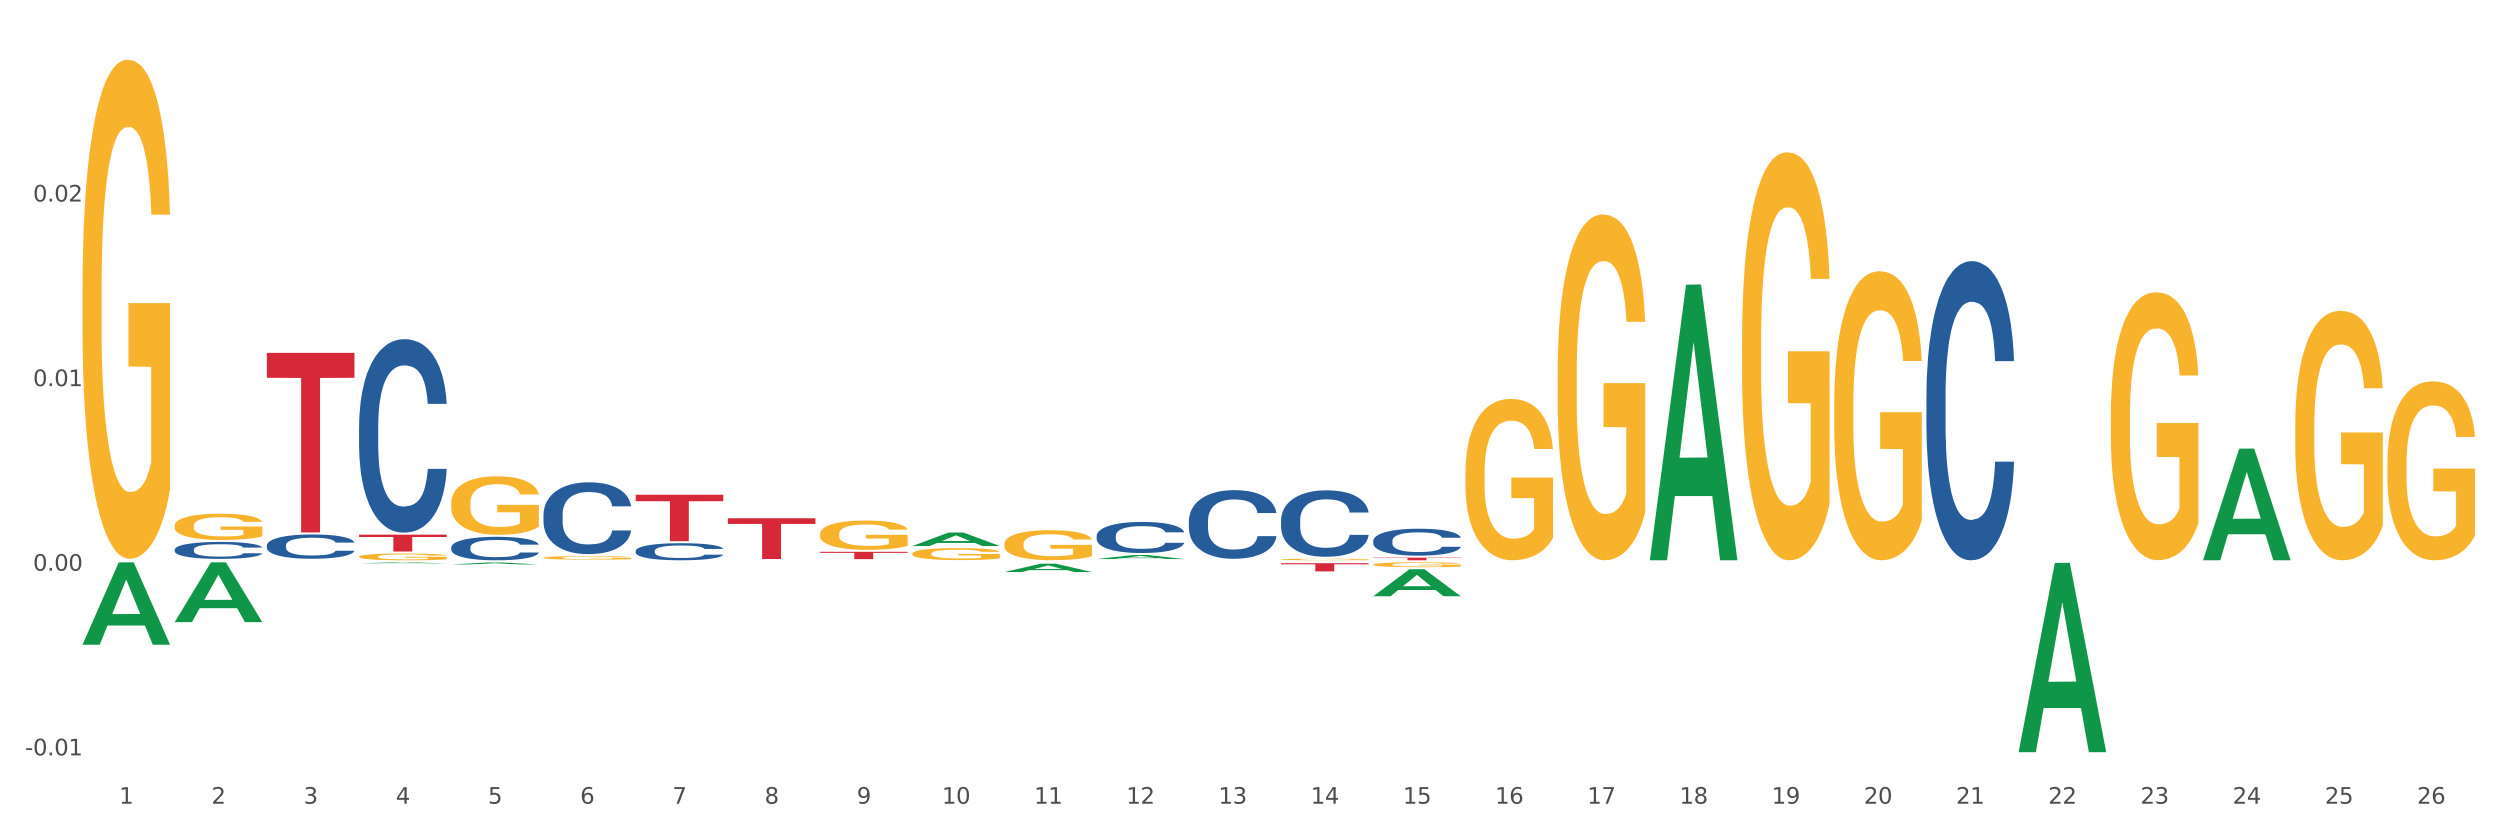 <?xml version="1.0" encoding="utf-8" standalone="no"?>
<!DOCTYPE svg PUBLIC "-//W3C//DTD SVG 1.1//EN"
  "http://www.w3.org/Graphics/SVG/1.1/DTD/svg11.dtd">
<svg xmlns:xlink="http://www.w3.org/1999/xlink" width="1080pt" height="360pt" viewBox="0 0 1080 360" xmlns="http://www.w3.org/2000/svg" version="1.1">
 <rect x="0" y="0" width="1080" height="360" fill="#333333" stroke="none"/>
 <defs>
  <style type="text/css">*{stroke-linejoin: round; stroke-linecap: butt}</style>
 </defs>
 <g id="figure_1">
  <g id="patch_1">
   <path d="M 0 360 
L 1080 360 
L 1080 0 
L 0 0 
z
" style="fill: #ffffff; stroke: #ffffff; stroke-linejoin: miter"/>
  </g>
  <g id="axes_1">
   <g id="matplotlib.axis_1">
    <g id="xtick_1">
     <g id="text_1">
      <!-- 1 -->
      <g style="fill: #4d4d4d" transform="translate(51.503 347.204) scale(0.096 -0.096)">
       <defs>
        <path id="DejaVuSans-31" d="M 794 531 
L 1825 531 
L 1825 4091 
L 703 3866 
L 703 4441 
L 1819 4666 
L 2450 4666 
L 2450 531 
L 3481 531 
L 3481 0 
L 794 0 
L 794 531 
z
" transform="scale(0.016)"/>
       </defs>
       <use xlink:href="#DejaVuSans-31"/>
      </g>
     </g>
    </g>
    <g id="xtick_2">
     <g id="text_2">
      <!-- 2 -->
      <g style="fill: #4d4d4d" transform="translate(91.332 347.204) scale(0.096 -0.096)">
       <defs>
        <path id="DejaVuSans-32" d="M 1228 531 
L 3431 531 
L 3431 0 
L 469 0 
L 469 531 
Q 828 903 1448 1529 
Q 2069 2156 2228 2338 
Q 2531 2678 2651 2914 
Q 2772 3150 2772 3378 
Q 2772 3750 2511 3984 
Q 2250 4219 1831 4219 
Q 1534 4219 1204 4116 
Q 875 4013 500 3803 
L 500 4441 
Q 881 4594 1212 4672 
Q 1544 4750 1819 4750 
Q 2544 4750 2975 4387 
Q 3406 4025 3406 3419 
Q 3406 3131 3298 2873 
Q 3191 2616 2906 2266 
Q 2828 2175 2409 1742 
Q 1991 1309 1228 531 
z
" transform="scale(0.016)"/>
       </defs>
       <use xlink:href="#DejaVuSans-32"/>
      </g>
     </g>
    </g>
    <g id="xtick_3">
     <g id="text_3">
      <!-- 3 -->
      <g style="fill: #4d4d4d" transform="translate(131.161 347.204) scale(0.096 -0.096)">
       <defs>
        <path id="DejaVuSans-33" d="M 2597 2516 
Q 3050 2419 3304 2112 
Q 3559 1806 3559 1356 
Q 3559 666 3084 287 
Q 2609 -91 1734 -91 
Q 1441 -91 1130 -33 
Q 819 25 488 141 
L 488 750 
Q 750 597 1062 519 
Q 1375 441 1716 441 
Q 2309 441 2620 675 
Q 2931 909 2931 1356 
Q 2931 1769 2642 2001 
Q 2353 2234 1838 2234 
L 1294 2234 
L 1294 2753 
L 1863 2753 
Q 2328 2753 2575 2939 
Q 2822 3125 2822 3475 
Q 2822 3834 2567 4026 
Q 2313 4219 1838 4219 
Q 1578 4219 1281 4162 
Q 984 4106 628 3988 
L 628 4550 
Q 988 4650 1302 4700 
Q 1616 4750 1894 4750 
Q 2613 4750 3031 4423 
Q 3450 4097 3450 3541 
Q 3450 3153 3228 2886 
Q 3006 2619 2597 2516 
z
" transform="scale(0.016)"/>
       </defs>
       <use xlink:href="#DejaVuSans-33"/>
      </g>
     </g>
    </g>
    <g id="xtick_4">
     <g id="text_4">
      <!-- 4 -->
      <g style="fill: #4d4d4d" transform="translate(170.99 347.204) scale(0.096 -0.096)">
       <defs>
        <path id="DejaVuSans-34" d="M 2419 4116 
L 825 1625 
L 2419 1625 
L 2419 4116 
z
M 2253 4666 
L 3047 4666 
L 3047 1625 
L 3713 1625 
L 3713 1100 
L 3047 1100 
L 3047 0 
L 2419 0 
L 2419 1100 
L 313 1100 
L 313 1709 
L 2253 4666 
z
" transform="scale(0.016)"/>
       </defs>
       <use xlink:href="#DejaVuSans-34"/>
      </g>
     </g>
    </g>
    <g id="xtick_5">
     <g id="text_5">
      <!-- 5 -->
      <g style="fill: #4d4d4d" transform="translate(210.819 347.204) scale(0.096 -0.096)">
       <defs>
        <path id="DejaVuSans-35" d="M 691 4666 
L 3169 4666 
L 3169 4134 
L 1269 4134 
L 1269 2991 
Q 1406 3038 1543 3061 
Q 1681 3084 1819 3084 
Q 2600 3084 3056 2656 
Q 3513 2228 3513 1497 
Q 3513 744 3044 326 
Q 2575 -91 1722 -91 
Q 1428 -91 1123 -41 
Q 819 9 494 109 
L 494 744 
Q 775 591 1075 516 
Q 1375 441 1709 441 
Q 2250 441 2565 725 
Q 2881 1009 2881 1497 
Q 2881 1984 2565 2268 
Q 2250 2553 1709 2553 
Q 1456 2553 1204 2497 
Q 953 2441 691 2322 
L 691 4666 
z
" transform="scale(0.016)"/>
       </defs>
       <use xlink:href="#DejaVuSans-35"/>
      </g>
     </g>
    </g>
    <g id="xtick_6">
     <g id="text_6">
      <!-- 6 -->
      <g style="fill: #4d4d4d" transform="translate(250.648 347.204) scale(0.096 -0.096)">
       <defs>
        <path id="DejaVuSans-36" d="M 2113 2584 
Q 1688 2584 1439 2293 
Q 1191 2003 1191 1497 
Q 1191 994 1439 701 
Q 1688 409 2113 409 
Q 2538 409 2786 701 
Q 3034 994 3034 1497 
Q 3034 2003 2786 2293 
Q 2538 2584 2113 2584 
z
M 3366 4563 
L 3366 3988 
Q 3128 4100 2886 4159 
Q 2644 4219 2406 4219 
Q 1781 4219 1451 3797 
Q 1122 3375 1075 2522 
Q 1259 2794 1537 2939 
Q 1816 3084 2150 3084 
Q 2853 3084 3261 2657 
Q 3669 2231 3669 1497 
Q 3669 778 3244 343 
Q 2819 -91 2113 -91 
Q 1303 -91 875 529 
Q 447 1150 447 2328 
Q 447 3434 972 4092 
Q 1497 4750 2381 4750 
Q 2619 4750 2861 4703 
Q 3103 4656 3366 4563 
z
" transform="scale(0.016)"/>
       </defs>
       <use xlink:href="#DejaVuSans-36"/>
      </g>
     </g>
    </g>
    <g id="xtick_7">
     <g id="text_7">
      <!-- 7 -->
      <g style="fill: #4d4d4d" transform="translate(290.477 347.204) scale(0.096 -0.096)">
       <defs>
        <path id="DejaVuSans-37" d="M 525 4666 
L 3525 4666 
L 3525 4397 
L 1831 0 
L 1172 0 
L 2766 4134 
L 525 4134 
L 525 4666 
z
" transform="scale(0.016)"/>
       </defs>
       <use xlink:href="#DejaVuSans-37"/>
      </g>
     </g>
    </g>
    <g id="xtick_8">
     <g id="text_8">
      <!-- 8 -->
      <g style="fill: #4d4d4d" transform="translate(330.306 347.204) scale(0.096 -0.096)">
       <defs>
        <path id="DejaVuSans-38" d="M 2034 2216 
Q 1584 2216 1326 1975 
Q 1069 1734 1069 1313 
Q 1069 891 1326 650 
Q 1584 409 2034 409 
Q 2484 409 2743 651 
Q 3003 894 3003 1313 
Q 3003 1734 2745 1975 
Q 2488 2216 2034 2216 
z
M 1403 2484 
Q 997 2584 770 2862 
Q 544 3141 544 3541 
Q 544 4100 942 4425 
Q 1341 4750 2034 4750 
Q 2731 4750 3128 4425 
Q 3525 4100 3525 3541 
Q 3525 3141 3298 2862 
Q 3072 2584 2669 2484 
Q 3125 2378 3379 2068 
Q 3634 1759 3634 1313 
Q 3634 634 3220 271 
Q 2806 -91 2034 -91 
Q 1263 -91 848 271 
Q 434 634 434 1313 
Q 434 1759 690 2068 
Q 947 2378 1403 2484 
z
M 1172 3481 
Q 1172 3119 1398 2916 
Q 1625 2713 2034 2713 
Q 2441 2713 2670 2916 
Q 2900 3119 2900 3481 
Q 2900 3844 2670 4047 
Q 2441 4250 2034 4250 
Q 1625 4250 1398 4047 
Q 1172 3844 1172 3481 
z
" transform="scale(0.016)"/>
       </defs>
       <use xlink:href="#DejaVuSans-38"/>
      </g>
     </g>
    </g>
    <g id="xtick_9">
     <g id="text_9">
      <!-- 9 -->
      <g style="fill: #4d4d4d" transform="translate(370.135 347.204) scale(0.096 -0.096)">
       <defs>
        <path id="DejaVuSans-39" d="M 703 97 
L 703 672 
Q 941 559 1184 500 
Q 1428 441 1663 441 
Q 2288 441 2617 861 
Q 2947 1281 2994 2138 
Q 2813 1869 2534 1725 
Q 2256 1581 1919 1581 
Q 1219 1581 811 2004 
Q 403 2428 403 3163 
Q 403 3881 828 4315 
Q 1253 4750 1959 4750 
Q 2769 4750 3195 4129 
Q 3622 3509 3622 2328 
Q 3622 1225 3098 567 
Q 2575 -91 1691 -91 
Q 1453 -91 1209 -44 
Q 966 3 703 97 
z
M 1959 2075 
Q 2384 2075 2632 2365 
Q 2881 2656 2881 3163 
Q 2881 3666 2632 3958 
Q 2384 4250 1959 4250 
Q 1534 4250 1286 3958 
Q 1038 3666 1038 3163 
Q 1038 2656 1286 2365 
Q 1534 2075 1959 2075 
z
" transform="scale(0.016)"/>
       </defs>
       <use xlink:href="#DejaVuSans-39"/>
      </g>
     </g>
    </g>
    <g id="xtick_10">
     <g id="text_10">
      <!-- 10 -->
      <g style="fill: #4d4d4d" transform="translate(406.91 347.204) scale(0.096 -0.096)">
       <defs>
        <path id="DejaVuSans-30" d="M 2034 4250 
Q 1547 4250 1301 3770 
Q 1056 3291 1056 2328 
Q 1056 1369 1301 889 
Q 1547 409 2034 409 
Q 2525 409 2770 889 
Q 3016 1369 3016 2328 
Q 3016 3291 2770 3770 
Q 2525 4250 2034 4250 
z
M 2034 4750 
Q 2819 4750 3233 4129 
Q 3647 3509 3647 2328 
Q 3647 1150 3233 529 
Q 2819 -91 2034 -91 
Q 1250 -91 836 529 
Q 422 1150 422 2328 
Q 422 3509 836 4129 
Q 1250 4750 2034 4750 
z
" transform="scale(0.016)"/>
       </defs>
       <use xlink:href="#DejaVuSans-31"/>
       <use xlink:href="#DejaVuSans-30" transform="translate(63.623 0)"/>
      </g>
     </g>
    </g>
    <g id="xtick_11">
     <g id="text_11">
      <!-- 11 -->
      <g style="fill: #4d4d4d" transform="translate(446.739 347.204) scale(0.096 -0.096)">
       <use xlink:href="#DejaVuSans-31"/>
       <use xlink:href="#DejaVuSans-31" transform="translate(63.623 0)"/>
      </g>
     </g>
    </g>
    <g id="xtick_12">
     <g id="text_12">
      <!-- 12 -->
      <g style="fill: #4d4d4d" transform="translate(486.568 347.204) scale(0.096 -0.096)">
       <use xlink:href="#DejaVuSans-31"/>
       <use xlink:href="#DejaVuSans-32" transform="translate(63.623 0)"/>
      </g>
     </g>
    </g>
    <g id="xtick_13">
     <g id="text_13">
      <!-- 13 -->
      <g style="fill: #4d4d4d" transform="translate(526.397 347.204) scale(0.096 -0.096)">
       <use xlink:href="#DejaVuSans-31"/>
       <use xlink:href="#DejaVuSans-33" transform="translate(63.623 0)"/>
      </g>
     </g>
    </g>
    <g id="xtick_14">
     <g id="text_14">
      <!-- 14 -->
      <g style="fill: #4d4d4d" transform="translate(566.226 347.204) scale(0.096 -0.096)">
       <use xlink:href="#DejaVuSans-31"/>
       <use xlink:href="#DejaVuSans-34" transform="translate(63.623 0)"/>
      </g>
     </g>
    </g>
    <g id="xtick_15">
     <g id="text_15">
      <!-- 15 -->
      <g style="fill: #4d4d4d" transform="translate(606.055 347.204) scale(0.096 -0.096)">
       <use xlink:href="#DejaVuSans-31"/>
       <use xlink:href="#DejaVuSans-35" transform="translate(63.623 0)"/>
      </g>
     </g>
    </g>
    <g id="xtick_16">
     <g id="text_16">
      <!-- 16 -->
      <g style="fill: #4d4d4d" transform="translate(645.884 347.204) scale(0.096 -0.096)">
       <use xlink:href="#DejaVuSans-31"/>
       <use xlink:href="#DejaVuSans-36" transform="translate(63.623 0)"/>
      </g>
     </g>
    </g>
    <g id="xtick_17">
     <g id="text_17">
      <!-- 17 -->
      <g style="fill: #4d4d4d" transform="translate(685.713 347.204) scale(0.096 -0.096)">
       <use xlink:href="#DejaVuSans-31"/>
       <use xlink:href="#DejaVuSans-37" transform="translate(63.623 0)"/>
      </g>
     </g>
    </g>
    <g id="xtick_18">
     <g id="text_18">
      <!-- 18 -->
      <g style="fill: #4d4d4d" transform="translate(725.542 347.204) scale(0.096 -0.096)">
       <use xlink:href="#DejaVuSans-31"/>
       <use xlink:href="#DejaVuSans-38" transform="translate(63.623 0)"/>
      </g>
     </g>
    </g>
    <g id="xtick_19">
     <g id="text_19">
      <!-- 19 -->
      <g style="fill: #4d4d4d" transform="translate(765.371 347.204) scale(0.096 -0.096)">
       <use xlink:href="#DejaVuSans-31"/>
       <use xlink:href="#DejaVuSans-39" transform="translate(63.623 0)"/>
      </g>
     </g>
    </g>
    <g id="xtick_20">
     <g id="text_20">
      <!-- 20 -->
      <g style="fill: #4d4d4d" transform="translate(805.199 347.204) scale(0.096 -0.096)">
       <use xlink:href="#DejaVuSans-32"/>
       <use xlink:href="#DejaVuSans-30" transform="translate(63.623 0)"/>
      </g>
     </g>
    </g>
    <g id="xtick_21">
     <g id="text_21">
      <!-- 21 -->
      <g style="fill: #4d4d4d" transform="translate(845.028 347.204) scale(0.096 -0.096)">
       <use xlink:href="#DejaVuSans-32"/>
       <use xlink:href="#DejaVuSans-31" transform="translate(63.623 0)"/>
      </g>
     </g>
    </g>
    <g id="xtick_22">
     <g id="text_22">
      <!-- 22 -->
      <g style="fill: #4d4d4d" transform="translate(884.857 347.204) scale(0.096 -0.096)">
       <use xlink:href="#DejaVuSans-32"/>
       <use xlink:href="#DejaVuSans-32" transform="translate(63.623 0)"/>
      </g>
     </g>
    </g>
    <g id="xtick_23">
     <g id="text_23">
      <!-- 23 -->
      <g style="fill: #4d4d4d" transform="translate(924.686 347.204) scale(0.096 -0.096)">
       <use xlink:href="#DejaVuSans-32"/>
       <use xlink:href="#DejaVuSans-33" transform="translate(63.623 0)"/>
      </g>
     </g>
    </g>
    <g id="xtick_24">
     <g id="text_24">
      <!-- 24 -->
      <g style="fill: #4d4d4d" transform="translate(964.515 347.204) scale(0.096 -0.096)">
       <use xlink:href="#DejaVuSans-32"/>
       <use xlink:href="#DejaVuSans-34" transform="translate(63.623 0)"/>
      </g>
     </g>
    </g>
    <g id="xtick_25">
     <g id="text_25">
      <!-- 25 -->
      <g style="fill: #4d4d4d" transform="translate(1004.344 347.204) scale(0.096 -0.096)">
       <use xlink:href="#DejaVuSans-32"/>
       <use xlink:href="#DejaVuSans-35" transform="translate(63.623 0)"/>
      </g>
     </g>
    </g>
    <g id="xtick_26">
     <g id="text_26">
      <!-- 26 -->
      <g style="fill: #4d4d4d" transform="translate(1044.173 347.204) scale(0.096 -0.096)">
       <use xlink:href="#DejaVuSans-32"/>
       <use xlink:href="#DejaVuSans-36" transform="translate(63.623 0)"/>
      </g>
     </g>
    </g>
    <g id="xtick_27"/>
    <g id="xtick_28"/>
    <g id="xtick_29"/>
    <g id="xtick_30"/>
    <g id="xtick_31"/>
    <g id="xtick_32"/>
    <g id="xtick_33"/>
    <g id="xtick_34"/>
    <g id="xtick_35"/>
    <g id="xtick_36"/>
    <g id="xtick_37"/>
    <g id="xtick_38"/>
    <g id="xtick_39"/>
    <g id="xtick_40"/>
    <g id="xtick_41"/>
    <g id="xtick_42"/>
    <g id="xtick_43"/>
    <g id="xtick_44"/>
    <g id="xtick_45"/>
    <g id="xtick_46"/>
    <g id="xtick_47"/>
    <g id="xtick_48"/>
    <g id="xtick_49"/>
    <g id="xtick_50"/>
    <g id="xtick_51"/>
   </g>
   <g id="matplotlib.axis_2">
    <g id="ytick_1">
     <g id="text_27">
      <!-- -0.01 -->
      <g style="fill: #4d4d4d" transform="translate(10.8 326.318) scale(0.096 -0.096)">
       <defs>
        <path id="DejaVuSans-2d" d="M 313 2009 
L 1997 2009 
L 1997 1497 
L 313 1497 
L 313 2009 
z
" transform="scale(0.016)"/>
        <path id="DejaVuSans-2e" d="M 684 794 
L 1344 794 
L 1344 0 
L 684 0 
L 684 794 
z
" transform="scale(0.016)"/>
       </defs>
       <use xlink:href="#DejaVuSans-2d"/>
       <use xlink:href="#DejaVuSans-30" transform="translate(36.084 0)"/>
       <use xlink:href="#DejaVuSans-2e" transform="translate(99.707 0)"/>
       <use xlink:href="#DejaVuSans-30" transform="translate(131.494 0)"/>
       <use xlink:href="#DejaVuSans-31" transform="translate(195.117 0)"/>
      </g>
     </g>
    </g>
    <g id="ytick_2">
     <g id="text_28">
      <!-- 0.00 -->
      <g style="fill: #4d4d4d" transform="translate(14.264 246.563) scale(0.096 -0.096)">
       <use xlink:href="#DejaVuSans-30"/>
       <use xlink:href="#DejaVuSans-2e" transform="translate(63.623 0)"/>
       <use xlink:href="#DejaVuSans-30" transform="translate(95.41 0)"/>
       <use xlink:href="#DejaVuSans-30" transform="translate(159.033 0)"/>
      </g>
     </g>
    </g>
    <g id="ytick_3">
     <g id="text_29">
      <!-- 0.01 -->
      <g style="fill: #4d4d4d" transform="translate(14.264 166.809) scale(0.096 -0.096)">
       <use xlink:href="#DejaVuSans-30"/>
       <use xlink:href="#DejaVuSans-2e" transform="translate(63.623 0)"/>
       <use xlink:href="#DejaVuSans-30" transform="translate(95.41 0)"/>
       <use xlink:href="#DejaVuSans-31" transform="translate(159.033 0)"/>
      </g>
     </g>
    </g>
    <g id="ytick_4">
     <g id="text_30">
      <!-- 0.02 -->
      <g style="fill: #4d4d4d" transform="translate(14.264 87.054) scale(0.096 -0.096)">
       <use xlink:href="#DejaVuSans-30"/>
       <use xlink:href="#DejaVuSans-2e" transform="translate(63.623 0)"/>
       <use xlink:href="#DejaVuSans-30" transform="translate(95.41 0)"/>
       <use xlink:href="#DejaVuSans-32" transform="translate(159.033 0)"/>
      </g>
     </g>
    </g>
    <g id="ytick_5"/>
    <g id="ytick_6"/>
    <g id="ytick_7"/>
    <g id="ytick_8"/>
   </g>
   <g id="PolyCollection_1">
    <path d="M 35.639 278.455 
L 35.678 278.421 
L 51.281 242.95 
L 57.756 242.916 
L 73.476 278.522 
L 65.987 278.522 
L 62.593 270.23 
L 46.483 270.23 
L 46.366 270.364 
L 43.089 278.522 
L 35.639 278.522 
L 35.639 278.455 
L 48.511 265.282 
L 60.564 265.249 
L 54.596 250.505 
L 54.518 250.438 
L 54.44 250.539 
L 48.472 265.249 
L 48.511 265.282 
L 35.639 278.455 
z
" clip-path="url(#pe1f06374ba)" style="fill: #109648"/>
    <path d="M 513.586 225.065 
L 513.631 225.038 
L 513.631 224.28 
L 513.765 223.25 
L 514.257 221.354 
L 514.883 219.919 
L 515.956 218.239 
L 516.538 217.535 
L 517.298 216.749 
L 518.864 215.476 
L 520.653 214.393 
L 521.905 213.797 
L 522.844 213.417 
L 524.946 212.74 
L 526.154 212.442 
L 527.406 212.198 
L 528.48 212.036 
L 530.269 211.846 
L 531.7 211.765 
L 533.355 211.738 
L 534.741 211.765 
L 536.575 211.873 
L 539.258 212.198 
L 540.287 212.388 
L 541.673 212.713 
L 543.105 213.146 
L 544.267 213.58 
L 545.609 214.203 
L 546.996 215.016 
L 548.337 216.045 
L 549.277 216.993 
L 550.037 217.995 
L 550.708 219.214 
L 551.2 220.542 
L 551.424 221.652 
L 543.239 221.652 
L 543.015 220.65 
L 542.568 219.566 
L 542.121 218.835 
L 541.629 218.239 
L 540.868 217.562 
L 540.198 217.128 
L 539.079 216.614 
L 538.051 216.289 
L 537.201 216.099 
L 536.172 215.937 
L 533.981 215.774 
L 532.415 215.774 
L 531.431 215.828 
L 530.224 215.964 
L 529.195 216.153 
L 527.988 216.478 
L 527.048 216.83 
L 526.109 217.291 
L 525.572 217.616 
L 524.767 218.212 
L 524.231 218.7 
L 523.515 219.539 
L 523.112 220.135 
L 522.397 221.679 
L 522.084 222.817 
L 521.95 223.603 
L 521.86 224.469 
L 521.86 228.695 
L 522.129 230.591 
L 522.352 231.404 
L 522.71 232.325 
L 523.381 233.517 
L 524.365 234.682 
L 525.393 235.522 
L 526.243 236.036 
L 527.048 236.415 
L 527.853 236.713 
L 528.837 236.984 
L 529.642 237.147 
L 530.85 237.309 
L 532.281 237.391 
L 533.399 237.391 
L 535.68 237.255 
L 536.709 237.12 
L 537.693 236.93 
L 538.766 236.632 
L 539.616 236.307 
L 540.108 236.063 
L 540.913 235.549 
L 541.539 235.007 
L 542.076 234.384 
L 542.434 233.842 
L 542.836 233.029 
L 543.149 232.108 
L 543.239 231.621 
L 551.424 231.621 
L 551.245 232.596 
L 550.932 233.544 
L 550.305 234.817 
L 549.813 235.549 
L 549.053 236.443 
L 548.248 237.201 
L 547.13 238.041 
L 546.101 238.664 
L 545.028 239.206 
L 543.865 239.693 
L 541.763 240.37 
L 541.003 240.56 
L 539.392 240.885 
L 538.14 241.075 
L 536.306 241.264 
L 534.428 241.373 
L 532.46 241.4 
L 530.716 241.346 
L 528.793 241.183 
L 527.585 241.02 
L 526.243 240.777 
L 524.678 240.397 
L 523.202 239.937 
L 521.815 239.395 
L 520.518 238.772 
L 519.311 238.068 
L 517.745 236.903 
L 516.583 235.765 
L 515.733 234.709 
L 515.151 233.815 
L 514.57 232.677 
L 514.257 231.892 
L 513.765 229.995 
L 513.586 228.235 
L 513.586 225.065 
z
" clip-path="url(#pe1f06374ba)" style="fill: #255c99"/>
    <path d="M 473.757 231.512 
L 473.802 231.5 
L 473.802 231.156 
L 473.936 230.69 
L 474.428 229.832 
L 475.054 229.182 
L 476.127 228.422 
L 476.709 228.103 
L 477.469 227.748 
L 479.035 227.171 
L 480.824 226.681 
L 482.076 226.411 
L 483.015 226.24 
L 485.117 225.933 
L 486.325 225.798 
L 487.577 225.688 
L 488.651 225.614 
L 490.44 225.528 
L 491.871 225.492 
L 493.526 225.479 
L 494.912 225.492 
L 496.746 225.541 
L 499.429 225.688 
L 500.458 225.774 
L 501.844 225.921 
L 503.276 226.117 
L 504.439 226.313 
L 505.78 226.595 
L 507.167 226.963 
L 508.509 227.429 
L 509.448 227.858 
L 510.208 228.312 
L 510.879 228.863 
L 511.371 229.464 
L 511.595 229.967 
L 503.41 229.967 
L 503.186 229.513 
L 502.739 229.023 
L 502.292 228.692 
L 501.8 228.422 
L 501.039 228.116 
L 500.369 227.919 
L 499.25 227.686 
L 498.222 227.539 
L 497.372 227.453 
L 496.343 227.38 
L 494.152 227.306 
L 492.586 227.306 
L 491.602 227.331 
L 490.395 227.392 
L 489.366 227.478 
L 488.159 227.625 
L 487.219 227.784 
L 486.28 227.993 
L 485.743 228.14 
L 484.938 228.41 
L 484.402 228.631 
L 483.686 229.011 
L 483.284 229.28 
L 482.568 229.979 
L 482.255 230.494 
L 482.121 230.85 
L 482.031 231.242 
L 482.031 233.155 
L 482.3 234.013 
L 482.523 234.381 
L 482.881 234.798 
L 483.552 235.337 
L 484.536 235.865 
L 485.565 236.245 
L 486.414 236.478 
L 487.219 236.649 
L 488.024 236.784 
L 489.008 236.907 
L 489.813 236.98 
L 491.021 237.054 
L 492.452 237.091 
L 493.57 237.091 
L 495.851 237.029 
L 496.88 236.968 
L 497.864 236.882 
L 498.937 236.747 
L 499.787 236.6 
L 500.279 236.49 
L 501.084 236.257 
L 501.71 236.012 
L 502.247 235.73 
L 502.605 235.485 
L 503.007 235.117 
L 503.32 234.7 
L 503.41 234.479 
L 511.595 234.479 
L 511.416 234.921 
L 511.103 235.35 
L 510.476 235.926 
L 509.984 236.257 
L 509.224 236.662 
L 508.419 237.005 
L 507.301 237.385 
L 506.272 237.667 
L 505.199 237.912 
L 504.036 238.133 
L 501.934 238.44 
L 501.174 238.525 
L 499.563 238.672 
L 498.311 238.758 
L 496.477 238.844 
L 494.599 238.893 
L 492.631 238.905 
L 490.887 238.881 
L 488.964 238.807 
L 487.756 238.734 
L 486.414 238.623 
L 484.849 238.452 
L 483.373 238.243 
L 481.986 237.998 
L 480.689 237.716 
L 479.482 237.397 
L 477.916 236.87 
L 476.754 236.355 
L 475.904 235.877 
L 475.322 235.472 
L 474.741 234.957 
L 474.428 234.602 
L 473.936 233.743 
L 473.757 232.946 
L 473.757 231.512 
z
" clip-path="url(#pe1f06374ba)" style="fill: #255c99"/>
    <path d="M 274.612 237.976 
L 274.657 237.969 
L 274.657 237.78 
L 274.791 237.524 
L 275.283 237.053 
L 275.909 236.696 
L 276.983 236.279 
L 277.564 236.104 
L 278.324 235.908 
L 279.89 235.592 
L 281.679 235.323 
L 282.931 235.175 
L 283.87 235.08 
L 285.972 234.912 
L 287.18 234.838 
L 288.432 234.777 
L 289.506 234.737 
L 291.295 234.69 
L 292.726 234.67 
L 294.381 234.663 
L 295.767 234.67 
L 297.601 234.696 
L 300.285 234.777 
L 301.313 234.824 
L 302.7 234.905 
L 304.131 235.013 
L 305.294 235.121 
L 306.635 235.276 
L 308.022 235.478 
L 309.364 235.733 
L 310.303 235.969 
L 311.063 236.218 
L 311.734 236.521 
L 312.226 236.851 
L 312.45 237.127 
L 304.265 237.127 
L 304.041 236.878 
L 303.594 236.609 
L 303.147 236.427 
L 302.655 236.279 
L 301.895 236.11 
L 301.224 236.003 
L 300.106 235.875 
L 299.077 235.794 
L 298.227 235.747 
L 297.198 235.706 
L 295.007 235.666 
L 293.442 235.666 
L 292.458 235.68 
L 291.25 235.713 
L 290.221 235.76 
L 289.014 235.841 
L 288.075 235.929 
L 287.135 236.043 
L 286.599 236.124 
L 285.794 236.272 
L 285.257 236.393 
L 284.541 236.602 
L 284.139 236.75 
L 283.423 237.134 
L 283.11 237.417 
L 282.976 237.612 
L 282.886 237.827 
L 282.886 238.878 
L 283.155 239.349 
L 283.378 239.551 
L 283.736 239.78 
L 284.407 240.076 
L 285.391 240.366 
L 286.42 240.575 
L 287.269 240.702 
L 288.075 240.797 
L 288.88 240.871 
L 289.864 240.938 
L 290.669 240.979 
L 291.876 241.019 
L 293.307 241.039 
L 294.426 241.039 
L 296.707 241.005 
L 297.735 240.972 
L 298.719 240.925 
L 299.793 240.851 
L 300.642 240.77 
L 301.134 240.709 
L 301.939 240.581 
L 302.566 240.447 
L 303.102 240.292 
L 303.46 240.157 
L 303.863 239.955 
L 304.176 239.726 
L 304.265 239.605 
L 312.45 239.605 
L 312.271 239.847 
L 311.958 240.083 
L 311.332 240.399 
L 310.84 240.581 
L 310.079 240.803 
L 309.274 240.992 
L 308.156 241.201 
L 307.127 241.356 
L 306.054 241.49 
L 304.891 241.611 
L 302.789 241.78 
L 302.029 241.827 
L 300.419 241.908 
L 299.166 241.955 
L 297.333 242.002 
L 295.454 242.029 
L 293.486 242.036 
L 291.742 242.022 
L 289.819 241.982 
L 288.611 241.941 
L 287.269 241.881 
L 285.704 241.787 
L 284.228 241.672 
L 282.842 241.537 
L 281.545 241.383 
L 280.337 241.207 
L 278.772 240.918 
L 277.609 240.635 
L 276.759 240.373 
L 276.178 240.15 
L 275.596 239.868 
L 275.283 239.672 
L 274.791 239.201 
L 274.612 238.763 
L 274.612 237.976 
z
" clip-path="url(#pe1f06374ba)" style="fill: #255c99"/>
    <path d="M 234.783 222.293 
L 234.828 222.265 
L 234.828 221.472 
L 234.962 220.395 
L 235.454 218.413 
L 236.08 216.911 
L 237.154 215.155 
L 237.735 214.419 
L 238.495 213.597 
L 240.061 212.266 
L 241.85 211.133 
L 243.102 210.509 
L 244.041 210.113 
L 246.143 209.405 
L 247.351 209.093 
L 248.603 208.838 
L 249.677 208.668 
L 251.466 208.47 
L 252.897 208.385 
L 254.552 208.357 
L 255.938 208.385 
L 257.772 208.498 
L 260.456 208.838 
L 261.484 209.036 
L 262.871 209.376 
L 264.302 209.83 
L 265.465 210.283 
L 266.807 210.934 
L 268.193 211.784 
L 269.535 212.861 
L 270.474 213.852 
L 271.234 214.9 
L 271.905 216.175 
L 272.397 217.563 
L 272.621 218.724 
L 264.436 218.724 
L 264.212 217.676 
L 263.765 216.543 
L 263.318 215.778 
L 262.826 215.155 
L 262.066 214.447 
L 261.395 213.994 
L 260.277 213.455 
L 259.248 213.115 
L 258.398 212.917 
L 257.37 212.747 
L 255.178 212.577 
L 253.613 212.577 
L 252.629 212.634 
L 251.421 212.776 
L 250.392 212.974 
L 249.185 213.314 
L 248.246 213.682 
L 247.306 214.164 
L 246.77 214.504 
L 245.965 215.127 
L 245.428 215.637 
L 244.712 216.515 
L 244.31 217.138 
L 243.594 218.753 
L 243.281 219.942 
L 243.147 220.764 
L 243.057 221.67 
L 243.057 226.089 
L 243.326 228.072 
L 243.549 228.922 
L 243.907 229.885 
L 244.578 231.131 
L 245.562 232.349 
L 246.591 233.228 
L 247.441 233.766 
L 248.246 234.162 
L 249.051 234.474 
L 250.035 234.757 
L 250.84 234.927 
L 252.047 235.097 
L 253.478 235.182 
L 254.597 235.182 
L 256.878 235.04 
L 257.906 234.899 
L 258.89 234.701 
L 259.964 234.389 
L 260.813 234.049 
L 261.305 233.794 
L 262.11 233.256 
L 262.737 232.689 
L 263.273 232.038 
L 263.631 231.471 
L 264.034 230.621 
L 264.347 229.658 
L 264.436 229.148 
L 272.621 229.148 
L 272.442 230.168 
L 272.129 231.16 
L 271.503 232.491 
L 271.011 233.256 
L 270.25 234.191 
L 269.445 234.984 
L 268.327 235.862 
L 267.299 236.513 
L 266.225 237.08 
L 265.062 237.59 
L 262.96 238.298 
L 262.2 238.496 
L 260.59 238.836 
L 259.337 239.035 
L 257.504 239.233 
L 255.625 239.346 
L 253.657 239.375 
L 251.913 239.318 
L 249.99 239.148 
L 248.782 238.978 
L 247.441 238.723 
L 245.875 238.326 
L 244.399 237.845 
L 243.013 237.278 
L 241.716 236.627 
L 240.508 235.89 
L 238.943 234.672 
L 237.78 233.483 
L 236.93 232.378 
L 236.349 231.443 
L 235.767 230.253 
L 235.454 229.432 
L 234.962 227.449 
L 234.783 225.608 
L 234.783 222.293 
z
" clip-path="url(#pe1f06374ba)" style="fill: #255c99"/>
    <path d="M 194.954 236.46 
L 194.999 236.451 
L 194.999 236.191 
L 195.133 235.839 
L 195.625 235.191 
L 196.251 234.7 
L 197.325 234.125 
L 197.906 233.884 
L 198.667 233.615 
L 200.232 233.18 
L 202.021 232.809 
L 203.273 232.605 
L 204.212 232.476 
L 206.315 232.244 
L 207.522 232.142 
L 208.774 232.059 
L 209.848 232.003 
L 211.637 231.938 
L 213.068 231.91 
L 214.723 231.901 
L 216.109 231.91 
L 217.943 231.948 
L 220.627 232.059 
L 221.655 232.124 
L 223.042 232.235 
L 224.473 232.383 
L 225.636 232.531 
L 226.978 232.744 
L 228.364 233.022 
L 229.706 233.375 
L 230.645 233.699 
L 231.405 234.042 
L 232.076 234.459 
L 232.568 234.913 
L 232.792 235.293 
L 224.607 235.293 
L 224.384 234.95 
L 223.936 234.579 
L 223.489 234.329 
L 222.997 234.125 
L 222.237 233.893 
L 221.566 233.745 
L 220.448 233.569 
L 219.419 233.458 
L 218.569 233.393 
L 217.541 233.337 
L 215.349 233.282 
L 213.784 233.282 
L 212.8 233.3 
L 211.592 233.347 
L 210.563 233.412 
L 209.356 233.523 
L 208.417 233.643 
L 207.477 233.801 
L 206.941 233.912 
L 206.136 234.116 
L 205.599 234.283 
L 204.883 234.57 
L 204.481 234.774 
L 203.765 235.302 
L 203.452 235.691 
L 203.318 235.96 
L 203.228 236.256 
L 203.228 237.702 
L 203.497 238.35 
L 203.72 238.628 
L 204.078 238.943 
L 204.749 239.351 
L 205.733 239.75 
L 206.762 240.037 
L 207.612 240.213 
L 208.417 240.343 
L 209.222 240.444 
L 210.206 240.537 
L 211.011 240.593 
L 212.218 240.648 
L 213.649 240.676 
L 214.768 240.676 
L 217.049 240.63 
L 218.077 240.583 
L 219.061 240.519 
L 220.135 240.417 
L 220.984 240.305 
L 221.476 240.222 
L 222.281 240.046 
L 222.908 239.861 
L 223.444 239.648 
L 223.802 239.462 
L 224.205 239.184 
L 224.518 238.869 
L 224.607 238.702 
L 232.792 238.702 
L 232.613 239.036 
L 232.3 239.36 
L 231.674 239.796 
L 231.182 240.046 
L 230.421 240.352 
L 229.616 240.611 
L 228.498 240.899 
L 227.47 241.112 
L 226.396 241.297 
L 225.233 241.464 
L 223.131 241.695 
L 222.371 241.76 
L 220.761 241.871 
L 219.508 241.936 
L 217.675 242.001 
L 215.796 242.038 
L 213.828 242.048 
L 212.084 242.029 
L 210.161 241.973 
L 208.953 241.918 
L 207.612 241.834 
L 206.046 241.705 
L 204.57 241.547 
L 203.184 241.362 
L 201.887 241.149 
L 200.679 240.908 
L 199.114 240.509 
L 197.951 240.12 
L 197.101 239.759 
L 196.52 239.453 
L 195.938 239.064 
L 195.625 238.795 
L 195.133 238.147 
L 194.954 237.544 
L 194.954 236.46 
z
" clip-path="url(#pe1f06374ba)" style="fill: #255c99"/>
    <path d="M 155.125 184.077 
L 155.17 184 
L 155.17 181.863 
L 155.304 178.963 
L 155.796 173.62 
L 156.422 169.575 
L 157.496 164.843 
L 158.077 162.858 
L 158.838 160.645 
L 160.403 157.058 
L 162.192 154.005 
L 163.444 152.325 
L 164.383 151.257 
L 166.486 149.349 
L 167.693 148.509 
L 168.945 147.822 
L 170.019 147.364 
L 171.808 146.83 
L 173.239 146.601 
L 174.894 146.525 
L 176.28 146.601 
L 178.114 146.906 
L 180.798 147.822 
L 181.826 148.356 
L 183.213 149.272 
L 184.644 150.494 
L 185.807 151.715 
L 187.149 153.47 
L 188.535 155.76 
L 189.877 158.66 
L 190.816 161.332 
L 191.576 164.156 
L 192.247 167.59 
L 192.739 171.33 
L 192.963 174.46 
L 184.778 174.46 
L 184.555 171.636 
L 184.107 168.583 
L 183.66 166.522 
L 183.168 164.843 
L 182.408 162.935 
L 181.737 161.713 
L 180.619 160.263 
L 179.59 159.347 
L 178.74 158.813 
L 177.712 158.355 
L 175.52 157.897 
L 173.955 157.897 
L 172.971 158.05 
L 171.763 158.431 
L 170.734 158.966 
L 169.527 159.882 
L 168.588 160.874 
L 167.648 162.171 
L 167.112 163.087 
L 166.307 164.766 
L 165.77 166.14 
L 165.054 168.506 
L 164.652 170.186 
L 163.936 174.536 
L 163.623 177.742 
L 163.489 179.955 
L 163.4 182.398 
L 163.4 194.304 
L 163.668 199.647 
L 163.892 201.937 
L 164.249 204.532 
L 164.92 207.89 
L 165.904 211.172 
L 166.933 213.538 
L 167.783 214.989 
L 168.588 216.057 
L 169.393 216.897 
L 170.377 217.66 
L 171.182 218.118 
L 172.389 218.576 
L 173.821 218.805 
L 174.939 218.805 
L 177.22 218.423 
L 178.248 218.042 
L 179.232 217.507 
L 180.306 216.668 
L 181.155 215.752 
L 181.647 215.065 
L 182.452 213.615 
L 183.079 212.088 
L 183.615 210.333 
L 183.973 208.806 
L 184.376 206.516 
L 184.689 203.921 
L 184.778 202.548 
L 192.963 202.548 
L 192.784 205.295 
L 192.471 207.967 
L 191.845 211.554 
L 191.353 213.615 
L 190.592 216.134 
L 189.787 218.271 
L 188.669 220.637 
L 187.641 222.392 
L 186.567 223.919 
L 185.404 225.293 
L 183.302 227.201 
L 182.542 227.735 
L 180.932 228.651 
L 179.68 229.185 
L 177.846 229.719 
L 175.967 230.025 
L 173.999 230.101 
L 172.255 229.948 
L 170.332 229.49 
L 169.124 229.033 
L 167.783 228.346 
L 166.217 227.277 
L 164.741 225.98 
L 163.355 224.453 
L 162.058 222.698 
L 160.85 220.713 
L 159.285 217.431 
L 158.122 214.225 
L 157.272 211.249 
L 156.691 208.73 
L 156.109 205.524 
L 155.796 203.311 
L 155.304 197.968 
L 155.125 193.007 
L 155.125 184.077 
z
" clip-path="url(#pe1f06374ba)" style="fill: #255c99"/>
    <path d="M 553.415 224.719 
L 553.46 224.693 
L 553.46 223.958 
L 553.594 222.962 
L 554.086 221.126 
L 554.712 219.736 
L 555.785 218.11 
L 556.367 217.428 
L 557.127 216.668 
L 558.693 215.435 
L 560.482 214.386 
L 561.734 213.809 
L 562.673 213.442 
L 564.775 212.787 
L 565.983 212.498 
L 567.235 212.262 
L 568.308 212.105 
L 570.097 211.921 
L 571.529 211.843 
L 573.184 211.816 
L 574.57 211.843 
L 576.404 211.947 
L 579.087 212.262 
L 580.116 212.446 
L 581.502 212.76 
L 582.934 213.18 
L 584.096 213.6 
L 585.438 214.203 
L 586.825 214.99 
L 588.166 215.986 
L 589.106 216.904 
L 589.866 217.874 
L 590.537 219.054 
L 591.029 220.339 
L 591.252 221.415 
L 583.068 221.415 
L 582.844 220.444 
L 582.397 219.395 
L 581.95 218.687 
L 581.458 218.11 
L 580.697 217.455 
L 580.026 217.035 
L 578.908 216.537 
L 577.88 216.222 
L 577.03 216.039 
L 576.001 215.881 
L 573.81 215.724 
L 572.244 215.724 
L 571.26 215.776 
L 570.053 215.907 
L 569.024 216.091 
L 567.816 216.406 
L 566.877 216.747 
L 565.938 217.192 
L 565.401 217.507 
L 564.596 218.084 
L 564.06 218.556 
L 563.344 219.369 
L 562.941 219.946 
L 562.226 221.441 
L 561.913 222.542 
L 561.779 223.303 
L 561.689 224.142 
L 561.689 228.233 
L 561.957 230.069 
L 562.181 230.856 
L 562.539 231.747 
L 563.21 232.901 
L 564.194 234.029 
L 565.222 234.842 
L 566.072 235.34 
L 566.877 235.707 
L 567.682 235.996 
L 568.666 236.258 
L 569.471 236.415 
L 570.679 236.573 
L 572.11 236.651 
L 573.228 236.651 
L 575.509 236.52 
L 576.538 236.389 
L 577.522 236.205 
L 578.595 235.917 
L 579.445 235.602 
L 579.937 235.366 
L 580.742 234.868 
L 581.368 234.344 
L 581.905 233.74 
L 582.263 233.216 
L 582.665 232.429 
L 582.978 231.537 
L 583.068 231.065 
L 591.252 231.065 
L 591.074 232.01 
L 590.761 232.927 
L 590.134 234.16 
L 589.642 234.868 
L 588.882 235.733 
L 588.077 236.468 
L 586.959 237.281 
L 585.93 237.884 
L 584.857 238.408 
L 583.694 238.88 
L 581.592 239.536 
L 580.832 239.72 
L 579.221 240.034 
L 577.969 240.218 
L 576.135 240.401 
L 574.257 240.506 
L 572.289 240.533 
L 570.545 240.48 
L 568.622 240.323 
L 567.414 240.165 
L 566.072 239.929 
L 564.507 239.562 
L 563.031 239.116 
L 561.644 238.592 
L 560.347 237.989 
L 559.14 237.307 
L 557.574 236.179 
L 556.412 235.078 
L 555.562 234.055 
L 554.98 233.19 
L 554.399 232.088 
L 554.086 231.328 
L 553.594 229.492 
L 553.415 227.787 
L 553.415 224.719 
z
" clip-path="url(#pe1f06374ba)" style="fill: #255c99"/>
    <path d="M 115.296 235.601 
L 115.341 235.592 
L 115.341 235.323 
L 115.475 234.959 
L 115.967 234.288 
L 116.593 233.781 
L 117.667 233.187 
L 118.248 232.937 
L 119.009 232.66 
L 120.574 232.209 
L 122.363 231.826 
L 123.615 231.615 
L 124.555 231.481 
L 126.657 231.242 
L 127.864 231.136 
L 129.117 231.05 
L 130.19 230.992 
L 131.979 230.925 
L 133.41 230.897 
L 135.065 230.887 
L 136.451 230.897 
L 138.285 230.935 
L 140.969 231.05 
L 141.997 231.117 
L 143.384 231.232 
L 144.815 231.385 
L 145.978 231.539 
L 147.32 231.759 
L 148.706 232.046 
L 150.048 232.41 
L 150.987 232.746 
L 151.747 233.1 
L 152.418 233.532 
L 152.91 234.001 
L 153.134 234.394 
L 144.949 234.394 
L 144.726 234.039 
L 144.278 233.656 
L 143.831 233.397 
L 143.339 233.187 
L 142.579 232.947 
L 141.908 232.794 
L 140.79 232.612 
L 139.761 232.497 
L 138.911 232.43 
L 137.883 232.372 
L 135.691 232.315 
L 134.126 232.315 
L 133.142 232.334 
L 131.934 232.382 
L 130.906 232.449 
L 129.698 232.564 
L 128.759 232.688 
L 127.819 232.851 
L 127.283 232.966 
L 126.478 233.177 
L 125.941 233.349 
L 125.225 233.647 
L 124.823 233.857 
L 124.107 234.403 
L 123.794 234.806 
L 123.66 235.084 
L 123.571 235.39 
L 123.571 236.885 
L 123.839 237.556 
L 124.063 237.843 
L 124.42 238.169 
L 125.091 238.591 
L 126.075 239.003 
L 127.104 239.3 
L 127.954 239.482 
L 128.759 239.616 
L 129.564 239.721 
L 130.548 239.817 
L 131.353 239.875 
L 132.56 239.932 
L 133.992 239.961 
L 135.11 239.961 
L 137.391 239.913 
L 138.419 239.865 
L 139.403 239.798 
L 140.477 239.693 
L 141.326 239.578 
L 141.818 239.491 
L 142.624 239.309 
L 143.25 239.118 
L 143.786 238.897 
L 144.144 238.706 
L 144.547 238.418 
L 144.86 238.092 
L 144.949 237.92 
L 153.134 237.92 
L 152.955 238.265 
L 152.642 238.6 
L 152.016 239.051 
L 151.524 239.309 
L 150.763 239.625 
L 149.958 239.894 
L 148.84 240.191 
L 147.812 240.411 
L 146.738 240.603 
L 145.575 240.775 
L 143.473 241.015 
L 142.713 241.082 
L 141.103 241.197 
L 139.851 241.264 
L 138.017 241.331 
L 136.138 241.369 
L 134.17 241.379 
L 132.426 241.36 
L 130.503 241.302 
L 129.295 241.245 
L 127.954 241.159 
L 126.388 241.024 
L 124.912 240.862 
L 123.526 240.67 
L 122.229 240.449 
L 121.021 240.2 
L 119.456 239.788 
L 118.293 239.386 
L 117.443 239.012 
L 116.862 238.696 
L 116.28 238.294 
L 115.967 238.016 
L 115.475 237.345 
L 115.296 236.722 
L 115.296 235.601 
z
" clip-path="url(#pe1f06374ba)" style="fill: #255c99"/>
    <path d="M 75.467 227.162 
L 75.512 227.152 
L 75.512 226.78 
L 75.601 226.459 
L 76.048 225.684 
L 76.718 225.043 
L 77.21 224.702 
L 77.701 224.423 
L 78.282 224.144 
L 78.997 223.855 
L 80.292 223.431 
L 81.096 223.214 
L 82.079 222.987 
L 83.866 222.656 
L 85.161 222.47 
L 86.502 222.315 
L 88.69 222.129 
L 90.12 222.046 
L 91.639 221.984 
L 93.47 221.943 
L 94.855 221.933 
L 97.893 221.964 
L 100.484 222.057 
L 101.735 222.129 
L 103.343 222.253 
L 104.192 222.336 
L 105.577 222.501 
L 107.006 222.718 
L 107.989 222.904 
L 109.463 223.255 
L 110.58 223.607 
L 111.607 224.041 
L 112.143 224.341 
L 112.546 224.62 
L 112.903 224.94 
L 113.26 225.446 
L 105.219 225.446 
L 104.907 225.085 
L 104.415 224.744 
L 103.7 224.413 
L 103.075 224.206 
L 102.003 223.948 
L 101.02 223.783 
L 99.993 223.659 
L 98.742 223.555 
L 97.759 223.504 
L 96.374 223.462 
L 93.649 223.473 
L 91.818 223.555 
L 90.567 223.659 
L 89.763 223.752 
L 89.048 223.855 
L 88.244 224 
L 87.306 224.217 
L 86.636 224.413 
L 85.965 224.661 
L 85.429 224.909 
L 84.938 225.198 
L 84.536 225.509 
L 84.223 225.829 
L 83.955 226.222 
L 83.732 226.873 
L 83.732 228.289 
L 83.821 228.609 
L 84.045 229.033 
L 84.313 229.353 
L 84.759 229.736 
L 85.161 229.994 
L 85.921 230.366 
L 86.77 230.676 
L 87.44 230.872 
L 88.11 231.038 
L 89.271 231.265 
L 90.567 231.451 
L 91.684 231.565 
L 93.202 231.668 
L 94.23 231.71 
L 95.123 231.73 
L 97.312 231.73 
L 98.876 231.699 
L 100.618 231.627 
L 101.958 231.534 
L 103.075 231.42 
L 104.326 231.234 
L 105.13 231.058 
L 105.13 228.898 
L 95.302 228.888 
L 95.302 227.451 
L 113.305 227.451 
L 113.305 231.668 
L 112.546 231.885 
L 111.697 232.082 
L 110.803 232.257 
L 109.463 232.474 
L 107.855 232.681 
L 106.425 232.826 
L 104.907 232.95 
L 103.12 233.063 
L 100.797 233.167 
L 99.367 233.208 
L 97.58 233.239 
L 95.481 233.249 
L 93.649 233.229 
L 91.862 233.177 
L 89.986 233.084 
L 88.154 232.95 
L 86.77 232.815 
L 85.385 232.65 
L 83.911 232.433 
L 82.749 232.226 
L 81.856 232.04 
L 80.873 231.803 
L 79.801 231.492 
L 78.997 231.213 
L 78.282 230.924 
L 77.522 230.552 
L 76.986 230.232 
L 76.45 229.829 
L 76.138 229.529 
L 75.78 229.064 
L 75.512 228.413 
L 75.467 227.162 
z
" clip-path="url(#pe1f06374ba)" style="fill: #f7b32b"/>
    <path d="M 115.296 152.426 
L 153.134 152.426 
L 153.134 163.209 
L 138.25 163.282 
L 138.25 230.018 
L 130.091 230.018 
L 130.091 163.282 
L 115.296 163.209 
L 115.296 152.499 
L 115.296 152.426 
z
" clip-path="url(#pe1f06374ba)" style="fill: #d62839"/>
    <path d="M 155.125 230.97 
L 192.963 230.97 
L 192.963 231.981 
L 178.079 231.988 
L 178.079 238.248 
L 169.92 238.248 
L 169.92 231.988 
L 155.125 231.981 
L 155.125 230.977 
L 155.125 230.97 
z
" clip-path="url(#pe1f06374ba)" style="fill: #d62839"/>
    <path d="M 274.612 213.732 
L 312.45 213.732 
L 312.45 216.52 
L 297.566 216.539 
L 297.566 233.794 
L 289.407 233.794 
L 289.407 216.539 
L 274.612 216.52 
L 274.612 213.751 
L 274.612 213.732 
z
" clip-path="url(#pe1f06374ba)" style="fill: #d62839"/>
    <path d="M 314.441 223.877 
L 352.279 223.877 
L 352.279 226.325 
L 337.395 226.341 
L 337.395 241.495 
L 329.236 241.495 
L 329.236 226.341 
L 314.441 226.325 
L 314.441 223.893 
L 314.441 223.877 
z
" clip-path="url(#pe1f06374ba)" style="fill: #d62839"/>
    <path d="M 354.27 238.388 
L 392.108 238.388 
L 392.108 238.826 
L 377.224 238.829 
L 377.224 241.537 
L 369.064 241.537 
L 369.064 238.829 
L 354.27 238.826 
L 354.27 238.391 
L 354.27 238.388 
z
" clip-path="url(#pe1f06374ba)" style="fill: #d62839"/>
    <path d="M 75.467 237.406 
L 75.512 237.4 
L 75.512 237.212 
L 75.646 236.959 
L 76.138 236.491 
L 76.764 236.136 
L 77.838 235.722 
L 78.419 235.548 
L 79.18 235.354 
L 80.745 235.04 
L 82.534 234.773 
L 83.786 234.626 
L 84.726 234.532 
L 86.828 234.365 
L 88.035 234.292 
L 89.288 234.232 
L 90.361 234.192 
L 92.15 234.145 
L 93.581 234.125 
L 95.236 234.118 
L 96.622 234.125 
L 98.456 234.151 
L 101.14 234.232 
L 102.168 234.278 
L 103.555 234.359 
L 104.986 234.466 
L 106.149 234.573 
L 107.491 234.726 
L 108.877 234.927 
L 110.219 235.181 
L 111.158 235.415 
L 111.918 235.662 
L 112.589 235.963 
L 113.081 236.29 
L 113.305 236.564 
L 105.12 236.564 
L 104.897 236.317 
L 104.449 236.05 
L 104.002 235.869 
L 103.51 235.722 
L 102.75 235.555 
L 102.079 235.448 
L 100.961 235.321 
L 99.932 235.241 
L 99.082 235.194 
L 98.054 235.154 
L 95.862 235.114 
L 94.297 235.114 
L 93.313 235.127 
L 92.105 235.161 
L 91.077 235.207 
L 89.869 235.288 
L 88.93 235.375 
L 87.991 235.488 
L 87.454 235.568 
L 86.649 235.715 
L 86.112 235.836 
L 85.396 236.043 
L 84.994 236.19 
L 84.278 236.571 
L 83.965 236.852 
L 83.831 237.045 
L 83.742 237.259 
L 83.742 238.302 
L 84.01 238.77 
L 84.234 238.97 
L 84.591 239.197 
L 85.262 239.492 
L 86.246 239.779 
L 87.275 239.986 
L 88.125 240.113 
L 88.93 240.207 
L 89.735 240.28 
L 90.719 240.347 
L 91.524 240.387 
L 92.731 240.427 
L 94.163 240.447 
L 95.281 240.447 
L 97.562 240.414 
L 98.59 240.38 
L 99.574 240.334 
L 100.648 240.26 
L 101.498 240.18 
L 101.989 240.12 
L 102.795 239.993 
L 103.421 239.859 
L 103.957 239.705 
L 104.315 239.572 
L 104.718 239.371 
L 105.031 239.144 
L 105.12 239.024 
L 113.305 239.024 
L 113.126 239.264 
L 112.813 239.498 
L 112.187 239.812 
L 111.695 239.993 
L 110.935 240.213 
L 110.129 240.4 
L 109.011 240.608 
L 107.983 240.761 
L 106.909 240.895 
L 105.746 241.015 
L 103.644 241.182 
L 102.884 241.229 
L 101.274 241.309 
L 100.022 241.356 
L 98.188 241.403 
L 96.309 241.43 
L 94.341 241.436 
L 92.597 241.423 
L 90.674 241.383 
L 89.466 241.343 
L 88.125 241.283 
L 86.559 241.189 
L 85.083 241.075 
L 83.697 240.942 
L 82.4 240.788 
L 81.192 240.614 
L 79.627 240.327 
L 78.464 240.046 
L 77.614 239.786 
L 77.033 239.565 
L 76.451 239.284 
L 76.138 239.091 
L 75.646 238.623 
L 75.467 238.188 
L 75.467 237.406 
z
" clip-path="url(#pe1f06374ba)" style="fill: #255c99"/>
    <path d="M 553.415 243.288 
L 591.252 243.288 
L 591.252 243.781 
L 576.369 243.785 
L 576.369 246.839 
L 568.209 246.839 
L 568.209 243.785 
L 553.415 243.781 
L 553.415 243.291 
L 553.415 243.288 
z
" clip-path="url(#pe1f06374ba)" style="fill: #d62839"/>
    <path d="M 593.244 233.636 
L 593.289 233.625 
L 593.289 233.328 
L 593.423 232.924 
L 593.915 232.18 
L 594.541 231.617 
L 595.614 230.958 
L 596.196 230.682 
L 596.956 230.374 
L 598.522 229.875 
L 600.311 229.45 
L 601.563 229.216 
L 602.502 229.067 
L 604.604 228.802 
L 605.812 228.685 
L 607.064 228.589 
L 608.137 228.525 
L 609.926 228.451 
L 611.358 228.419 
L 613.012 228.408 
L 614.399 228.419 
L 616.233 228.462 
L 618.916 228.589 
L 619.945 228.663 
L 621.331 228.791 
L 622.763 228.961 
L 623.925 229.131 
L 625.267 229.375 
L 626.654 229.694 
L 627.995 230.098 
L 628.935 230.47 
L 629.695 230.863 
L 630.366 231.341 
L 630.858 231.862 
L 631.081 232.297 
L 622.897 232.297 
L 622.673 231.904 
L 622.226 231.479 
L 621.779 231.192 
L 621.287 230.958 
L 620.526 230.693 
L 619.855 230.523 
L 618.737 230.321 
L 617.709 230.193 
L 616.859 230.119 
L 615.83 230.055 
L 613.639 229.992 
L 612.073 229.992 
L 611.089 230.013 
L 609.882 230.066 
L 608.853 230.14 
L 607.645 230.268 
L 606.706 230.406 
L 605.767 230.587 
L 605.23 230.714 
L 604.425 230.948 
L 603.889 231.139 
L 603.173 231.468 
L 602.77 231.702 
L 602.055 232.308 
L 601.742 232.754 
L 601.608 233.062 
L 601.518 233.402 
L 601.518 235.06 
L 601.786 235.803 
L 602.01 236.122 
L 602.368 236.483 
L 603.039 236.951 
L 604.023 237.408 
L 605.051 237.737 
L 605.901 237.939 
L 606.706 238.088 
L 607.511 238.205 
L 608.495 238.311 
L 609.3 238.375 
L 610.508 238.438 
L 611.939 238.47 
L 613.057 238.47 
L 615.338 238.417 
L 616.367 238.364 
L 617.351 238.29 
L 618.424 238.173 
L 619.274 238.045 
L 619.766 237.95 
L 620.571 237.748 
L 621.197 237.535 
L 621.734 237.291 
L 622.092 237.078 
L 622.494 236.76 
L 622.807 236.398 
L 622.897 236.207 
L 631.081 236.207 
L 630.903 236.59 
L 630.589 236.962 
L 629.963 237.461 
L 629.471 237.748 
L 628.711 238.098 
L 627.906 238.396 
L 626.788 238.725 
L 625.759 238.97 
L 624.686 239.182 
L 623.523 239.373 
L 621.421 239.639 
L 620.66 239.713 
L 619.05 239.841 
L 617.798 239.915 
L 615.964 239.99 
L 614.086 240.032 
L 612.118 240.043 
L 610.374 240.022 
L 608.45 239.958 
L 607.243 239.894 
L 605.901 239.798 
L 604.336 239.65 
L 602.86 239.469 
L 601.473 239.257 
L 600.176 239.012 
L 598.969 238.736 
L 597.403 238.279 
L 596.241 237.833 
L 595.391 237.418 
L 594.809 237.068 
L 594.228 236.622 
L 593.915 236.313 
L 593.423 235.57 
L 593.244 234.879 
L 593.244 233.636 
z
" clip-path="url(#pe1f06374ba)" style="fill: #255c99"/>
    <path d="M 1031.362 200.464 
L 1031.407 200.394 
L 1031.407 197.852 
L 1031.497 195.664 
L 1031.943 190.369 
L 1032.613 185.991 
L 1033.105 183.662 
L 1033.596 181.755 
L 1034.177 179.849 
L 1034.892 177.872 
L 1036.187 174.978 
L 1036.991 173.495 
L 1037.974 171.942 
L 1039.761 169.683 
L 1041.056 168.412 
L 1042.397 167.353 
L 1044.586 166.082 
L 1046.015 165.518 
L 1047.534 165.094 
L 1049.365 164.812 
L 1050.75 164.741 
L 1053.788 164.953 
L 1056.379 165.588 
L 1057.63 166.082 
L 1059.238 166.93 
L 1060.087 167.494 
L 1061.472 168.624 
L 1062.901 170.107 
L 1063.884 171.377 
L 1065.358 173.778 
L 1066.475 176.178 
L 1067.502 179.143 
L 1068.039 181.191 
L 1068.441 183.097 
L 1068.798 185.285 
L 1069.155 188.745 
L 1061.114 188.745 
L 1060.802 186.274 
L 1060.31 183.944 
L 1059.595 181.685 
L 1058.97 180.273 
L 1057.898 178.508 
L 1056.915 177.378 
L 1055.888 176.531 
L 1054.637 175.825 
L 1053.654 175.472 
L 1052.269 175.19 
L 1049.544 175.26 
L 1047.713 175.825 
L 1046.462 176.531 
L 1045.658 177.166 
L 1044.943 177.872 
L 1044.139 178.861 
L 1043.201 180.343 
L 1042.531 181.685 
L 1041.86 183.379 
L 1041.324 185.074 
L 1040.833 187.05 
L 1040.431 189.168 
L 1040.118 191.357 
L 1039.85 194.04 
L 1039.627 198.488 
L 1039.627 208.16 
L 1039.716 210.348 
L 1039.94 213.243 
L 1040.208 215.431 
L 1040.654 218.044 
L 1041.056 219.809 
L 1041.816 222.35 
L 1042.665 224.468 
L 1043.335 225.81 
L 1044.005 226.939 
L 1045.166 228.492 
L 1046.462 229.763 
L 1047.579 230.54 
L 1049.097 231.246 
L 1050.125 231.528 
L 1051.018 231.669 
L 1053.207 231.669 
L 1054.771 231.458 
L 1056.513 230.963 
L 1057.853 230.328 
L 1058.97 229.551 
L 1060.221 228.281 
L 1061.025 227.08 
L 1061.025 212.325 
L 1051.197 212.254 
L 1051.197 202.441 
L 1069.2 202.441 
L 1069.2 231.246 
L 1068.441 232.728 
L 1067.592 234.07 
L 1066.698 235.27 
L 1065.358 236.753 
L 1063.75 238.165 
L 1062.32 239.153 
L 1060.802 240 
L 1059.015 240.777 
L 1056.692 241.483 
L 1055.262 241.765 
L 1053.475 241.977 
L 1051.376 242.048 
L 1049.544 241.906 
L 1047.757 241.553 
L 1045.881 240.918 
L 1044.049 240 
L 1042.665 239.082 
L 1041.28 237.953 
L 1039.806 236.47 
L 1038.644 235.058 
L 1037.751 233.787 
L 1036.768 232.164 
L 1035.696 230.046 
L 1034.892 228.139 
L 1034.177 226.163 
L 1033.417 223.621 
L 1032.881 221.432 
L 1032.345 218.679 
L 1032.033 216.632 
L 1031.675 213.455 
L 1031.407 209.007 
L 1031.362 200.464 
z
" clip-path="url(#pe1f06374ba)" style="fill: #f7b32b"/>
    <path d="M 155.125 240.471 
L 155.17 240.468 
L 155.17 240.372 
L 155.259 240.289 
L 155.706 240.088 
L 156.376 239.922 
L 156.868 239.834 
L 157.359 239.762 
L 157.94 239.69 
L 158.654 239.615 
L 159.95 239.505 
L 160.754 239.449 
L 161.737 239.39 
L 163.524 239.304 
L 164.819 239.256 
L 166.159 239.216 
L 168.348 239.168 
L 169.778 239.146 
L 171.297 239.13 
L 173.128 239.12 
L 174.513 239.117 
L 177.551 239.125 
L 180.142 239.149 
L 181.393 239.168 
L 183.001 239.2 
L 183.85 239.221 
L 185.235 239.264 
L 186.664 239.32 
L 187.647 239.368 
L 189.121 239.459 
L 190.238 239.55 
L 191.265 239.663 
L 191.801 239.74 
L 192.203 239.813 
L 192.561 239.896 
L 192.918 240.027 
L 184.877 240.027 
L 184.564 239.933 
L 184.073 239.845 
L 183.358 239.759 
L 182.733 239.706 
L 181.661 239.639 
L 180.678 239.596 
L 179.651 239.564 
L 178.4 239.537 
L 177.417 239.524 
L 176.032 239.513 
L 173.307 239.516 
L 171.475 239.537 
L 170.225 239.564 
L 169.421 239.588 
L 168.706 239.615 
L 167.902 239.652 
L 166.964 239.708 
L 166.293 239.759 
L 165.623 239.823 
L 165.087 239.888 
L 164.596 239.963 
L 164.194 240.043 
L 163.881 240.126 
L 163.613 240.228 
L 163.39 240.396 
L 163.39 240.763 
L 163.479 240.846 
L 163.702 240.956 
L 163.971 241.039 
L 164.417 241.138 
L 164.819 241.204 
L 165.579 241.301 
L 166.427 241.381 
L 167.098 241.432 
L 167.768 241.475 
L 168.929 241.534 
L 170.225 241.582 
L 171.341 241.611 
L 172.86 241.638 
L 173.888 241.649 
L 174.781 241.654 
L 176.97 241.654 
L 178.534 241.646 
L 180.276 241.627 
L 181.616 241.603 
L 182.733 241.574 
L 183.984 241.526 
L 184.788 241.48 
L 184.788 240.921 
L 174.96 240.918 
L 174.96 240.546 
L 192.963 240.546 
L 192.963 241.638 
L 192.203 241.694 
L 191.355 241.745 
L 190.461 241.791 
L 189.121 241.847 
L 187.513 241.9 
L 186.083 241.938 
L 184.564 241.97 
L 182.778 241.999 
L 180.455 242.026 
L 179.025 242.037 
L 177.238 242.045 
L 175.139 242.048 
L 173.307 242.042 
L 171.52 242.029 
L 169.644 242.005 
L 167.812 241.97 
L 166.427 241.935 
L 165.043 241.892 
L 163.568 241.836 
L 162.407 241.783 
L 161.514 241.734 
L 160.531 241.673 
L 159.459 241.593 
L 158.654 241.52 
L 157.94 241.445 
L 157.18 241.349 
L 156.644 241.266 
L 156.108 241.162 
L 155.795 241.084 
L 155.438 240.964 
L 155.17 240.795 
L 155.125 240.471 
z
" clip-path="url(#pe1f06374ba)" style="fill: #f7b32b"/>
    <path d="M 194.954 217.448 
L 194.999 217.425 
L 194.999 216.594 
L 195.088 215.879 
L 195.535 214.149 
L 196.205 212.719 
L 196.697 211.958 
L 197.188 211.336 
L 197.769 210.713 
L 198.483 210.067 
L 199.779 209.121 
L 200.583 208.637 
L 201.566 208.13 
L 203.353 207.391 
L 204.648 206.976 
L 205.988 206.63 
L 208.177 206.215 
L 209.607 206.031 
L 211.126 205.892 
L 212.957 205.8 
L 214.342 205.777 
L 217.38 205.846 
L 219.971 206.054 
L 221.222 206.215 
L 222.83 206.492 
L 223.679 206.677 
L 225.064 207.046 
L 226.493 207.53 
L 227.476 207.945 
L 228.95 208.729 
L 230.067 209.513 
L 231.094 210.482 
L 231.63 211.151 
L 232.032 211.774 
L 232.39 212.489 
L 232.747 213.619 
L 224.706 213.619 
L 224.393 212.812 
L 223.902 212.051 
L 223.187 211.312 
L 222.562 210.851 
L 221.49 210.275 
L 220.507 209.906 
L 219.479 209.629 
L 218.229 209.398 
L 217.246 209.283 
L 215.861 209.191 
L 213.136 209.214 
L 211.304 209.398 
L 210.054 209.629 
L 209.25 209.836 
L 208.535 210.067 
L 207.731 210.39 
L 206.793 210.874 
L 206.122 211.312 
L 205.452 211.866 
L 204.916 212.42 
L 204.425 213.065 
L 204.023 213.757 
L 203.71 214.472 
L 203.442 215.349 
L 203.219 216.802 
L 203.219 219.962 
L 203.308 220.677 
L 203.531 221.622 
L 203.799 222.337 
L 204.246 223.191 
L 204.648 223.767 
L 205.408 224.598 
L 206.256 225.29 
L 206.927 225.728 
L 207.597 226.097 
L 208.758 226.604 
L 210.054 227.019 
L 211.17 227.273 
L 212.689 227.504 
L 213.717 227.596 
L 214.61 227.642 
L 216.799 227.642 
L 218.363 227.573 
L 220.105 227.411 
L 221.445 227.204 
L 222.562 226.95 
L 223.813 226.535 
L 224.617 226.143 
L 224.617 221.322 
L 214.789 221.299 
L 214.789 218.093 
L 232.792 218.093 
L 232.792 227.504 
L 232.032 227.988 
L 231.184 228.426 
L 230.29 228.818 
L 228.95 229.303 
L 227.342 229.764 
L 225.912 230.087 
L 224.393 230.364 
L 222.607 230.617 
L 220.284 230.848 
L 218.854 230.94 
L 217.067 231.01 
L 214.968 231.033 
L 213.136 230.986 
L 211.349 230.871 
L 209.473 230.664 
L 207.641 230.364 
L 206.256 230.064 
L 204.872 229.695 
L 203.397 229.211 
L 202.236 228.749 
L 201.342 228.334 
L 200.36 227.804 
L 199.288 227.112 
L 198.483 226.489 
L 197.769 225.843 
L 197.009 225.013 
L 196.473 224.298 
L 195.937 223.398 
L 195.624 222.729 
L 195.267 221.691 
L 194.999 220.238 
L 194.954 217.448 
z
" clip-path="url(#pe1f06374ba)" style="fill: #f7b32b"/>
    <path d="M 234.783 240.95 
L 234.828 240.948 
L 234.828 240.898 
L 234.917 240.855 
L 235.364 240.75 
L 236.034 240.663 
L 236.526 240.617 
L 237.017 240.58 
L 237.598 240.542 
L 238.312 240.503 
L 239.608 240.446 
L 240.412 240.416 
L 241.395 240.386 
L 243.182 240.341 
L 244.477 240.316 
L 245.817 240.295 
L 248.006 240.27 
L 249.436 240.258 
L 250.955 240.25 
L 252.786 240.245 
L 254.171 240.243 
L 257.209 240.247 
L 259.8 240.26 
L 261.051 240.27 
L 262.659 240.286 
L 263.508 240.298 
L 264.892 240.32 
L 266.322 240.349 
L 267.305 240.374 
L 268.779 240.422 
L 269.896 240.469 
L 270.923 240.528 
L 271.459 240.568 
L 271.861 240.606 
L 272.219 240.649 
L 272.576 240.718 
L 264.535 240.718 
L 264.222 240.669 
L 263.731 240.623 
L 263.016 240.578 
L 262.391 240.55 
L 261.319 240.515 
L 260.336 240.493 
L 259.308 240.476 
L 258.058 240.462 
L 257.075 240.455 
L 255.69 240.45 
L 252.965 240.451 
L 251.133 240.462 
L 249.883 240.476 
L 249.078 240.489 
L 248.364 240.503 
L 247.56 240.522 
L 246.621 240.552 
L 245.951 240.578 
L 245.281 240.612 
L 244.745 240.645 
L 244.254 240.684 
L 243.852 240.726 
L 243.539 240.769 
L 243.271 240.822 
L 243.048 240.91 
L 243.048 241.102 
L 243.137 241.145 
L 243.36 241.202 
L 243.628 241.245 
L 244.075 241.297 
L 244.477 241.332 
L 245.237 241.382 
L 246.085 241.424 
L 246.755 241.451 
L 247.426 241.473 
L 248.587 241.504 
L 249.883 241.529 
L 250.999 241.544 
L 252.518 241.558 
L 253.546 241.564 
L 254.439 241.567 
L 256.628 241.567 
L 258.192 241.562 
L 259.934 241.553 
L 261.274 241.54 
L 262.391 241.525 
L 263.642 241.5 
L 264.446 241.476 
L 264.446 241.184 
L 254.618 241.183 
L 254.618 240.989 
L 272.621 240.989 
L 272.621 241.558 
L 271.861 241.587 
L 271.013 241.614 
L 270.119 241.638 
L 268.779 241.667 
L 267.171 241.695 
L 265.741 241.715 
L 264.222 241.731 
L 262.436 241.747 
L 260.113 241.761 
L 258.683 241.766 
L 256.896 241.77 
L 254.797 241.772 
L 252.965 241.769 
L 251.178 241.762 
L 249.302 241.749 
L 247.47 241.731 
L 246.085 241.713 
L 244.701 241.691 
L 243.226 241.661 
L 242.065 241.634 
L 241.171 241.608 
L 240.189 241.576 
L 239.117 241.534 
L 238.312 241.497 
L 237.598 241.458 
L 236.838 241.407 
L 236.302 241.364 
L 235.766 241.31 
L 235.453 241.269 
L 235.096 241.206 
L 234.828 241.118 
L 234.783 240.95 
z
" clip-path="url(#pe1f06374ba)" style="fill: #f7b32b"/>
    <path d="M 354.27 230.721 
L 354.315 230.71 
L 354.315 230.294 
L 354.404 229.936 
L 354.851 229.071 
L 355.521 228.355 
L 356.012 227.974 
L 356.504 227.663 
L 357.085 227.351 
L 357.799 227.028 
L 359.095 226.555 
L 359.899 226.312 
L 360.882 226.058 
L 362.669 225.689 
L 363.964 225.481 
L 365.304 225.308 
L 367.493 225.1 
L 368.923 225.008 
L 370.442 224.939 
L 372.273 224.892 
L 373.658 224.881 
L 376.696 224.915 
L 379.287 225.019 
L 380.538 225.1 
L 382.146 225.239 
L 382.995 225.331 
L 384.379 225.516 
L 385.809 225.758 
L 386.792 225.966 
L 388.266 226.358 
L 389.383 226.751 
L 390.41 227.236 
L 390.946 227.57 
L 391.348 227.882 
L 391.706 228.24 
L 392.063 228.805 
L 384.022 228.805 
L 383.709 228.401 
L 383.218 228.02 
L 382.503 227.651 
L 381.878 227.42 
L 380.806 227.132 
L 379.823 226.947 
L 378.795 226.808 
L 377.544 226.693 
L 376.562 226.635 
L 375.177 226.589 
L 372.452 226.601 
L 370.62 226.693 
L 369.369 226.808 
L 368.565 226.912 
L 367.851 227.028 
L 367.046 227.189 
L 366.108 227.432 
L 365.438 227.651 
L 364.768 227.928 
L 364.232 228.205 
L 363.741 228.528 
L 363.339 228.875 
L 363.026 229.232 
L 362.758 229.671 
L 362.535 230.398 
L 362.535 231.979 
L 362.624 232.337 
L 362.847 232.81 
L 363.115 233.168 
L 363.562 233.595 
L 363.964 233.884 
L 364.724 234.299 
L 365.572 234.646 
L 366.242 234.865 
L 366.912 235.05 
L 368.074 235.304 
L 369.369 235.511 
L 370.486 235.638 
L 372.005 235.754 
L 373.033 235.8 
L 373.926 235.823 
L 376.115 235.823 
L 377.679 235.788 
L 379.421 235.708 
L 380.761 235.604 
L 381.878 235.477 
L 383.129 235.269 
L 383.933 235.073 
L 383.933 232.66 
L 374.105 232.649 
L 374.105 231.045 
L 392.108 231.045 
L 392.108 235.754 
L 391.348 235.996 
L 390.499 236.216 
L 389.606 236.412 
L 388.266 236.654 
L 386.658 236.885 
L 385.228 237.047 
L 383.709 237.185 
L 381.922 237.312 
L 379.599 237.427 
L 378.17 237.474 
L 376.383 237.508 
L 374.283 237.52 
L 372.452 237.497 
L 370.665 237.439 
L 368.789 237.335 
L 366.957 237.185 
L 365.572 237.035 
L 364.187 236.85 
L 362.713 236.608 
L 361.552 236.377 
L 360.658 236.169 
L 359.676 235.904 
L 358.603 235.558 
L 357.799 235.246 
L 357.085 234.923 
L 356.325 234.507 
L 355.789 234.149 
L 355.253 233.699 
L 354.94 233.365 
L 354.583 232.845 
L 354.315 232.118 
L 354.27 230.721 
z
" clip-path="url(#pe1f06374ba)" style="fill: #f7b32b"/>
    <path d="M 394.099 239.169 
L 394.144 239.164 
L 394.144 238.993 
L 394.233 238.846 
L 394.68 238.49 
L 395.35 238.196 
L 395.841 238.04 
L 396.333 237.911 
L 396.913 237.783 
L 397.628 237.651 
L 398.924 237.456 
L 399.728 237.356 
L 400.711 237.252 
L 402.498 237.1 
L 403.793 237.015 
L 405.133 236.944 
L 407.322 236.858 
L 408.752 236.82 
L 410.271 236.792 
L 412.102 236.773 
L 413.487 236.768 
L 416.525 236.782 
L 419.116 236.825 
L 420.366 236.858 
L 421.975 236.915 
L 422.823 236.953 
L 424.208 237.029 
L 425.638 237.129 
L 426.621 237.214 
L 428.095 237.375 
L 429.212 237.537 
L 430.239 237.736 
L 430.775 237.874 
L 431.177 238.002 
L 431.535 238.149 
L 431.892 238.381 
L 423.851 238.381 
L 423.538 238.215 
L 423.047 238.059 
L 422.332 237.907 
L 421.707 237.812 
L 420.635 237.693 
L 419.652 237.617 
L 418.624 237.56 
L 417.373 237.513 
L 416.391 237.489 
L 415.006 237.47 
L 412.281 237.475 
L 410.449 237.513 
L 409.198 237.56 
L 408.394 237.603 
L 407.68 237.651 
L 406.875 237.717 
L 405.937 237.817 
L 405.267 237.907 
L 404.597 238.021 
L 404.061 238.134 
L 403.57 238.267 
L 403.168 238.41 
L 402.855 238.557 
L 402.587 238.737 
L 402.364 239.036 
L 402.364 239.686 
L 402.453 239.833 
L 402.676 240.027 
L 402.944 240.174 
L 403.391 240.35 
L 403.793 240.469 
L 404.552 240.639 
L 405.401 240.782 
L 406.071 240.872 
L 406.741 240.948 
L 407.903 241.052 
L 409.198 241.137 
L 410.315 241.19 
L 411.834 241.237 
L 412.862 241.256 
L 413.755 241.266 
L 415.944 241.266 
L 417.507 241.251 
L 419.25 241.218 
L 420.59 241.175 
L 421.707 241.123 
L 422.957 241.038 
L 423.762 240.957 
L 423.762 239.966 
L 413.934 239.961 
L 413.934 239.302 
L 431.937 239.302 
L 431.937 241.237 
L 431.177 241.337 
L 430.328 241.427 
L 429.435 241.508 
L 428.095 241.607 
L 426.487 241.702 
L 425.057 241.768 
L 423.538 241.825 
L 421.751 241.878 
L 419.428 241.925 
L 417.999 241.944 
L 416.212 241.958 
L 414.112 241.963 
L 412.281 241.953 
L 410.494 241.93 
L 408.618 241.887 
L 406.786 241.825 
L 405.401 241.764 
L 404.016 241.688 
L 402.542 241.588 
L 401.381 241.493 
L 400.487 241.408 
L 399.504 241.299 
L 398.432 241.156 
L 397.628 241.028 
L 396.913 240.896 
L 396.154 240.725 
L 395.618 240.578 
L 395.082 240.393 
L 394.769 240.255 
L 394.412 240.042 
L 394.144 239.743 
L 394.099 239.169 
z
" clip-path="url(#pe1f06374ba)" style="fill: #f7b32b"/>
    <path d="M 433.928 235.044 
L 433.973 235.032 
L 433.973 234.607 
L 434.062 234.241 
L 434.509 233.355 
L 435.179 232.623 
L 435.67 232.233 
L 436.162 231.915 
L 436.742 231.596 
L 437.457 231.265 
L 438.753 230.781 
L 439.557 230.533 
L 440.54 230.273 
L 442.327 229.895 
L 443.622 229.683 
L 444.962 229.506 
L 447.151 229.293 
L 448.581 229.198 
L 450.099 229.128 
L 451.931 229.08 
L 453.316 229.069 
L 456.354 229.104 
L 458.945 229.21 
L 460.195 229.293 
L 461.804 229.435 
L 462.652 229.529 
L 464.037 229.718 
L 465.467 229.966 
L 466.45 230.179 
L 467.924 230.58 
L 469.041 230.982 
L 470.068 231.478 
L 470.604 231.82 
L 471.006 232.139 
L 471.364 232.505 
L 471.721 233.084 
L 463.68 233.084 
L 463.367 232.67 
L 462.876 232.281 
L 462.161 231.903 
L 461.536 231.667 
L 460.463 231.371 
L 459.481 231.182 
L 458.453 231.041 
L 457.202 230.923 
L 456.22 230.864 
L 454.835 230.816 
L 452.11 230.828 
L 450.278 230.923 
L 449.027 231.041 
L 448.223 231.147 
L 447.509 231.265 
L 446.704 231.43 
L 445.766 231.678 
L 445.096 231.903 
L 444.426 232.186 
L 443.89 232.47 
L 443.399 232.8 
L 442.997 233.154 
L 442.684 233.521 
L 442.416 233.969 
L 442.192 234.713 
L 442.192 236.331 
L 442.282 236.697 
L 442.505 237.181 
L 442.773 237.547 
L 443.22 237.984 
L 443.622 238.28 
L 444.381 238.705 
L 445.23 239.059 
L 445.9 239.283 
L 446.57 239.472 
L 447.732 239.732 
L 449.027 239.945 
L 450.144 240.075 
L 451.663 240.193 
L 452.69 240.24 
L 453.584 240.263 
L 455.773 240.263 
L 457.336 240.228 
L 459.079 240.145 
L 460.419 240.039 
L 461.536 239.909 
L 462.786 239.697 
L 463.591 239.496 
L 463.591 237.028 
L 453.763 237.016 
L 453.763 235.375 
L 471.766 235.375 
L 471.766 240.193 
L 471.006 240.441 
L 470.157 240.665 
L 469.264 240.866 
L 467.924 241.114 
L 466.316 241.35 
L 464.886 241.515 
L 463.367 241.657 
L 461.58 241.787 
L 459.257 241.905 
L 457.828 241.952 
L 456.041 241.988 
L 453.941 241.999 
L 452.11 241.976 
L 450.323 241.917 
L 448.447 241.81 
L 446.615 241.657 
L 445.23 241.503 
L 443.845 241.314 
L 442.371 241.067 
L 441.21 240.83 
L 440.316 240.618 
L 439.333 240.346 
L 438.261 239.992 
L 437.457 239.673 
L 436.742 239.342 
L 435.983 238.917 
L 435.447 238.551 
L 434.911 238.091 
L 434.598 237.748 
L 434.241 237.217 
L 433.973 236.473 
L 433.928 235.044 
z
" clip-path="url(#pe1f06374ba)" style="fill: #f7b32b"/>
    <path d="M 832.218 170.878 
L 832.262 170.76 
L 832.262 167.455 
L 832.397 162.97 
L 832.889 154.709 
L 833.515 148.453 
L 834.588 141.136 
L 835.17 138.067 
L 835.93 134.644 
L 837.495 129.097 
L 839.284 124.376 
L 840.537 121.78 
L 841.476 120.127 
L 843.578 117.177 
L 844.785 115.878 
L 846.038 114.816 
L 847.111 114.108 
L 848.9 113.282 
L 850.331 112.928 
L 851.986 112.81 
L 853.373 112.928 
L 855.206 113.4 
L 857.89 114.816 
L 858.919 115.642 
L 860.305 117.059 
L 861.736 118.947 
L 862.899 120.835 
L 864.241 123.55 
L 865.627 127.091 
L 866.969 131.576 
L 867.908 135.707 
L 868.669 140.074 
L 869.34 145.385 
L 869.832 151.168 
L 870.055 156.007 
L 861.87 156.007 
L 861.647 151.64 
L 861.2 146.919 
L 860.752 143.732 
L 860.26 141.136 
L 859.5 138.185 
L 858.829 136.297 
L 857.711 134.054 
L 856.682 132.638 
L 855.833 131.812 
L 854.804 131.104 
L 852.612 130.395 
L 851.047 130.395 
L 850.063 130.632 
L 848.855 131.222 
L 847.827 132.048 
L 846.619 133.464 
L 845.68 134.998 
L 844.741 137.005 
L 844.204 138.421 
L 843.399 141.018 
L 842.862 143.142 
L 842.147 146.801 
L 841.744 149.398 
L 841.029 156.125 
L 840.715 161.082 
L 840.581 164.505 
L 840.492 168.282 
L 840.492 186.694 
L 840.76 194.955 
L 840.984 198.496 
L 841.342 202.509 
L 842.013 207.702 
L 842.996 212.777 
L 844.025 216.436 
L 844.875 218.678 
L 845.68 220.331 
L 846.485 221.629 
L 847.469 222.809 
L 848.274 223.518 
L 849.482 224.226 
L 850.913 224.58 
L 852.031 224.58 
L 854.312 223.99 
L 855.341 223.399 
L 856.325 222.573 
L 857.398 221.275 
L 858.248 219.859 
L 858.74 218.796 
L 859.545 216.554 
L 860.171 214.194 
L 860.708 211.479 
L 861.065 209.118 
L 861.468 205.578 
L 861.781 201.565 
L 861.87 199.44 
L 870.055 199.44 
L 869.876 203.689 
L 869.563 207.82 
L 868.937 213.367 
L 868.445 216.554 
L 867.685 220.449 
L 866.88 223.754 
L 865.762 227.412 
L 864.733 230.127 
L 863.659 232.487 
L 862.497 234.612 
L 860.395 237.563 
L 859.634 238.389 
L 858.024 239.805 
L 856.772 240.631 
L 854.938 241.457 
L 853.06 241.929 
L 851.092 242.048 
L 849.347 241.811 
L 847.424 241.103 
L 846.217 240.395 
L 844.875 239.333 
L 843.31 237.681 
L 841.834 235.674 
L 840.447 233.314 
L 839.15 230.599 
L 837.943 227.53 
L 836.377 222.455 
L 835.214 217.498 
L 834.365 212.895 
L 833.783 209 
L 833.202 204.043 
L 832.889 200.621 
L 832.397 192.359 
L 832.218 184.687 
L 832.218 170.878 
z
" clip-path="url(#pe1f06374ba)" style="fill: #255c99"/>
    <path d="M 553.415 241.7 
L 553.46 241.699 
L 553.46 241.678 
L 553.549 241.66 
L 553.996 241.615 
L 554.666 241.579 
L 555.157 241.559 
L 555.649 241.543 
L 556.229 241.528 
L 556.944 241.511 
L 558.24 241.487 
L 559.044 241.474 
L 560.026 241.461 
L 561.813 241.443 
L 563.109 241.432 
L 564.449 241.423 
L 566.638 241.412 
L 568.068 241.408 
L 569.586 241.404 
L 571.418 241.402 
L 572.803 241.401 
L 575.841 241.403 
L 578.432 241.408 
L 579.682 241.412 
L 581.291 241.42 
L 582.139 241.424 
L 583.524 241.434 
L 584.954 241.446 
L 585.936 241.457 
L 587.411 241.477 
L 588.527 241.497 
L 589.555 241.522 
L 590.091 241.539 
L 590.493 241.555 
L 590.85 241.573 
L 591.208 241.602 
L 583.167 241.602 
L 582.854 241.581 
L 582.363 241.562 
L 581.648 241.543 
L 581.023 241.531 
L 579.95 241.516 
L 578.968 241.507 
L 577.94 241.5 
L 576.689 241.494 
L 575.706 241.491 
L 574.322 241.489 
L 571.597 241.489 
L 569.765 241.494 
L 568.514 241.5 
L 567.71 241.505 
L 566.995 241.511 
L 566.191 241.519 
L 565.253 241.532 
L 564.583 241.543 
L 563.913 241.557 
L 563.377 241.571 
L 562.886 241.588 
L 562.483 241.605 
L 562.171 241.624 
L 561.903 241.646 
L 561.679 241.683 
L 561.679 241.764 
L 561.769 241.782 
L 561.992 241.807 
L 562.26 241.825 
L 562.707 241.847 
L 563.109 241.862 
L 563.868 241.883 
L 564.717 241.901 
L 565.387 241.912 
L 566.057 241.921 
L 567.219 241.934 
L 568.514 241.945 
L 569.631 241.951 
L 571.15 241.957 
L 572.177 241.96 
L 573.071 241.961 
L 575.26 241.961 
L 576.823 241.959 
L 578.566 241.955 
L 579.906 241.95 
L 581.023 241.943 
L 582.273 241.932 
L 583.077 241.922 
L 583.077 241.799 
L 573.25 241.798 
L 573.25 241.716 
L 591.252 241.716 
L 591.252 241.957 
L 590.493 241.97 
L 589.644 241.981 
L 588.751 241.991 
L 587.411 242.003 
L 585.802 242.015 
L 584.373 242.023 
L 582.854 242.03 
L 581.067 242.037 
L 578.744 242.043 
L 577.315 242.045 
L 575.528 242.047 
L 573.428 242.048 
L 571.597 242.046 
L 569.81 242.043 
L 567.933 242.038 
L 566.102 242.03 
L 564.717 242.023 
L 563.332 242.013 
L 561.858 242.001 
L 560.697 241.989 
L 559.803 241.978 
L 558.82 241.965 
L 557.748 241.947 
L 556.944 241.931 
L 556.229 241.915 
L 555.47 241.893 
L 554.934 241.875 
L 554.398 241.852 
L 554.085 241.835 
L 553.728 241.808 
L 553.46 241.771 
L 553.415 241.7 
z
" clip-path="url(#pe1f06374ba)" style="fill: #f7b32b"/>
    <path d="M 633.073 204.538 
L 633.118 204.475 
L 633.118 202.184 
L 633.207 200.211 
L 633.654 195.439 
L 634.324 191.493 
L 634.815 189.393 
L 635.307 187.675 
L 635.887 185.957 
L 636.602 184.175 
L 637.898 181.566 
L 638.702 180.23 
L 639.684 178.83 
L 641.471 176.794 
L 642.767 175.648 
L 644.107 174.694 
L 646.296 173.548 
L 647.725 173.039 
L 649.244 172.657 
L 651.076 172.403 
L 652.461 172.339 
L 655.498 172.53 
L 658.089 173.103 
L 659.34 173.548 
L 660.948 174.312 
L 661.797 174.821 
L 663.182 175.839 
L 664.612 177.175 
L 665.594 178.321 
L 667.069 180.484 
L 668.185 182.648 
L 669.213 185.321 
L 669.749 187.166 
L 670.151 188.884 
L 670.508 190.857 
L 670.866 193.975 
L 662.825 193.975 
L 662.512 191.748 
L 662.021 189.648 
L 661.306 187.611 
L 660.68 186.339 
L 659.608 184.748 
L 658.625 183.73 
L 657.598 182.966 
L 656.347 182.33 
L 655.364 182.012 
L 653.98 181.757 
L 651.255 181.821 
L 649.423 182.33 
L 648.172 182.966 
L 647.368 183.539 
L 646.653 184.175 
L 645.849 185.066 
L 644.911 186.402 
L 644.241 187.611 
L 643.571 189.139 
L 643.035 190.666 
L 642.543 192.448 
L 642.141 194.357 
L 641.829 196.329 
L 641.561 198.748 
L 641.337 202.757 
L 641.337 211.474 
L 641.427 213.447 
L 641.65 216.056 
L 641.918 218.029 
L 642.365 220.383 
L 642.767 221.974 
L 643.526 224.265 
L 644.375 226.174 
L 645.045 227.383 
L 645.715 228.401 
L 646.877 229.801 
L 648.172 230.947 
L 649.289 231.647 
L 650.808 232.283 
L 651.835 232.538 
L 652.729 232.665 
L 654.918 232.665 
L 656.481 232.474 
L 658.223 232.028 
L 659.564 231.456 
L 660.68 230.756 
L 661.931 229.61 
L 662.735 228.529 
L 662.735 215.229 
L 652.907 215.165 
L 652.907 206.32 
L 670.91 206.32 
L 670.91 232.283 
L 670.151 233.619 
L 669.302 234.828 
L 668.409 235.91 
L 667.069 237.246 
L 665.46 238.519 
L 664.031 239.41 
L 662.512 240.174 
L 660.725 240.874 
L 658.402 241.51 
L 656.973 241.765 
L 655.186 241.955 
L 653.086 242.019 
L 651.255 241.892 
L 649.468 241.574 
L 647.591 241.001 
L 645.76 240.174 
L 644.375 239.346 
L 642.99 238.328 
L 641.516 236.992 
L 640.354 235.719 
L 639.461 234.574 
L 638.478 233.11 
L 637.406 231.201 
L 636.602 229.483 
L 635.887 227.701 
L 635.128 225.41 
L 634.592 223.438 
L 634.056 220.956 
L 633.743 219.111 
L 633.386 216.247 
L 633.118 212.238 
L 633.073 204.538 
z
" clip-path="url(#pe1f06374ba)" style="fill: #f7b32b"/>
    <path d="M 672.902 161.679 
L 672.947 161.543 
L 672.947 156.631 
L 673.036 152.401 
L 673.483 142.167 
L 674.153 133.707 
L 674.644 129.205 
L 675.135 125.52 
L 675.716 121.836 
L 676.431 118.016 
L 677.726 112.421 
L 678.531 109.556 
L 679.513 106.554 
L 681.3 102.188 
L 682.596 99.732 
L 683.936 97.685 
L 686.125 95.229 
L 687.554 94.137 
L 689.073 93.319 
L 690.905 92.773 
L 692.29 92.636 
L 695.327 93.046 
L 697.918 94.274 
L 699.169 95.229 
L 700.777 96.866 
L 701.626 97.958 
L 703.011 100.141 
L 704.441 103.006 
L 705.423 105.463 
L 706.898 110.102 
L 708.014 114.741 
L 709.042 120.472 
L 709.578 124.429 
L 709.98 128.113 
L 710.337 132.343 
L 710.695 139.029 
L 702.654 139.029 
L 702.341 134.253 
L 701.85 129.75 
L 701.135 125.384 
L 700.509 122.655 
L 699.437 119.244 
L 698.454 117.061 
L 697.427 115.423 
L 696.176 114.059 
L 695.193 113.377 
L 693.809 112.831 
L 691.084 112.967 
L 689.252 114.059 
L 688.001 115.423 
L 687.197 116.651 
L 686.482 118.016 
L 685.678 119.926 
L 684.74 122.791 
L 684.07 125.384 
L 683.4 128.659 
L 682.864 131.934 
L 682.372 135.754 
L 681.97 139.848 
L 681.658 144.077 
L 681.39 149.263 
L 681.166 157.859 
L 681.166 176.552 
L 681.256 180.782 
L 681.479 186.377 
L 681.747 190.606 
L 682.194 195.655 
L 682.596 199.066 
L 683.355 203.978 
L 684.204 208.072 
L 684.874 210.664 
L 685.544 212.848 
L 686.706 215.849 
L 688.001 218.305 
L 689.118 219.806 
L 690.637 221.171 
L 691.664 221.717 
L 692.558 221.99 
L 694.747 221.99 
L 696.31 221.58 
L 698.052 220.625 
L 699.393 219.397 
L 700.509 217.896 
L 701.76 215.44 
L 702.564 213.12 
L 702.564 184.603 
L 692.736 184.466 
L 692.736 165.5 
L 710.739 165.5 
L 710.739 221.171 
L 709.98 224.036 
L 709.131 226.629 
L 708.238 228.948 
L 706.898 231.814 
L 705.289 234.543 
L 703.86 236.453 
L 702.341 238.09 
L 700.554 239.591 
L 698.231 240.956 
L 696.802 241.502 
L 695.015 241.911 
L 692.915 242.048 
L 691.084 241.775 
L 689.297 241.092 
L 687.42 239.864 
L 685.589 238.09 
L 684.204 236.317 
L 682.819 234.133 
L 681.345 231.268 
L 680.183 228.539 
L 679.29 226.083 
L 678.307 222.945 
L 677.235 218.851 
L 676.431 215.167 
L 675.716 211.347 
L 674.957 206.434 
L 674.421 202.205 
L 673.885 196.883 
L 673.572 192.926 
L 673.215 186.786 
L 672.947 178.19 
L 672.902 161.679 
z
" clip-path="url(#pe1f06374ba)" style="fill: #f7b32b"/>
    <path d="M 752.56 147.232 
L 752.604 147.071 
L 752.604 141.275 
L 752.694 136.285 
L 753.141 124.212 
L 753.811 114.231 
L 754.302 108.919 
L 754.793 104.573 
L 755.374 100.226 
L 756.089 95.719 
L 757.384 89.119 
L 758.188 85.738 
L 759.171 82.197 
L 760.958 77.045 
L 762.254 74.148 
L 763.594 71.733 
L 765.783 68.836 
L 767.212 67.548 
L 768.731 66.582 
L 770.563 65.938 
L 771.948 65.777 
L 774.985 66.26 
L 777.576 67.709 
L 778.827 68.836 
L 780.435 70.767 
L 781.284 72.055 
L 782.669 74.631 
L 784.098 78.011 
L 785.081 80.909 
L 786.555 86.382 
L 787.672 91.855 
L 788.7 98.616 
L 789.236 103.285 
L 789.638 107.631 
L 789.995 112.621 
L 790.353 120.509 
L 782.312 120.509 
L 781.999 114.875 
L 781.507 109.563 
L 780.793 104.412 
L 780.167 101.192 
L 779.095 97.168 
L 778.112 94.592 
L 777.085 92.66 
L 775.834 91.05 
L 774.851 90.246 
L 773.466 89.602 
L 770.741 89.763 
L 768.91 91.05 
L 767.659 92.66 
L 766.855 94.109 
L 766.14 95.719 
L 765.336 97.973 
L 764.398 101.353 
L 763.728 104.412 
L 763.058 108.275 
L 762.522 112.139 
L 762.03 116.646 
L 761.628 121.475 
L 761.316 126.466 
L 761.048 132.583 
L 760.824 142.724 
L 760.824 164.778 
L 760.914 169.769 
L 761.137 176.369 
L 761.405 181.359 
L 761.852 187.315 
L 762.254 191.34 
L 763.013 197.135 
L 763.862 201.964 
L 764.532 205.023 
L 765.202 207.598 
L 766.364 211.14 
L 767.659 214.037 
L 768.776 215.808 
L 770.295 217.418 
L 771.322 218.062 
L 772.216 218.384 
L 774.405 218.384 
L 775.968 217.901 
L 777.71 216.774 
L 779.05 215.325 
L 780.167 213.554 
L 781.418 210.657 
L 782.222 207.92 
L 782.222 174.276 
L 772.394 174.115 
L 772.394 151.739 
L 790.397 151.739 
L 790.397 217.418 
L 789.638 220.798 
L 788.789 223.857 
L 787.896 226.594 
L 786.555 229.974 
L 784.947 233.194 
L 783.518 235.447 
L 781.999 237.379 
L 780.212 239.15 
L 777.889 240.76 
L 776.459 241.404 
L 774.673 241.887 
L 772.573 242.048 
L 770.741 241.726 
L 768.955 240.921 
L 767.078 239.472 
L 765.247 237.379 
L 763.862 235.286 
L 762.477 232.711 
L 761.003 229.33 
L 759.841 226.111 
L 758.948 223.213 
L 757.965 219.511 
L 756.893 214.681 
L 756.089 210.335 
L 755.374 205.828 
L 754.615 200.032 
L 754.079 195.042 
L 753.543 188.764 
L 753.23 184.096 
L 752.872 176.852 
L 752.604 166.71 
L 752.56 147.232 
z
" clip-path="url(#pe1f06374ba)" style="fill: #f7b32b"/>
    <path d="M 792.389 174.886 
L 792.433 174.772 
L 792.433 170.668 
L 792.523 167.133 
L 792.969 158.581 
L 793.64 151.511 
L 794.131 147.748 
L 794.622 144.67 
L 795.203 141.591 
L 795.918 138.398 
L 797.213 133.723 
L 798.017 131.329 
L 799 128.82 
L 800.787 125.171 
L 802.083 123.119 
L 803.423 121.408 
L 805.612 119.356 
L 807.041 118.444 
L 808.56 117.76 
L 810.392 117.304 
L 811.777 117.19 
L 814.814 117.532 
L 817.405 118.558 
L 818.656 119.356 
L 820.264 120.724 
L 821.113 121.637 
L 822.498 123.461 
L 823.927 125.855 
L 824.91 127.908 
L 826.384 131.785 
L 827.501 135.662 
L 828.529 140.451 
L 829.065 143.757 
L 829.467 146.836 
L 829.824 150.371 
L 830.182 155.958 
L 822.141 155.958 
L 821.828 151.967 
L 821.336 148.204 
L 820.622 144.556 
L 819.996 142.275 
L 818.924 139.424 
L 817.941 137.6 
L 816.914 136.232 
L 815.663 135.092 
L 814.68 134.521 
L 813.295 134.065 
L 810.57 134.179 
L 808.739 135.092 
L 807.488 136.232 
L 806.684 137.258 
L 805.969 138.398 
L 805.165 139.995 
L 804.227 142.389 
L 803.557 144.556 
L 802.887 147.292 
L 802.351 150.029 
L 801.859 153.222 
L 801.457 156.642 
L 801.145 160.177 
L 800.876 164.51 
L 800.653 171.694 
L 800.653 187.315 
L 800.742 190.85 
L 800.966 195.525 
L 801.234 199.06 
L 801.681 203.279 
L 802.083 206.129 
L 802.842 210.234 
L 803.691 213.655 
L 804.361 215.822 
L 805.031 217.646 
L 806.192 220.155 
L 807.488 222.207 
L 808.605 223.461 
L 810.124 224.602 
L 811.151 225.058 
L 812.045 225.286 
L 814.234 225.286 
L 815.797 224.944 
L 817.539 224.145 
L 818.879 223.119 
L 819.996 221.865 
L 821.247 219.813 
L 822.051 217.874 
L 822.051 194.043 
L 812.223 193.929 
L 812.223 178.079 
L 830.226 178.079 
L 830.226 224.602 
L 829.467 226.996 
L 828.618 229.163 
L 827.725 231.101 
L 826.384 233.496 
L 824.776 235.776 
L 823.347 237.372 
L 821.828 238.741 
L 820.041 239.995 
L 817.718 241.135 
L 816.288 241.591 
L 814.502 241.933 
L 812.402 242.048 
L 810.57 241.819 
L 808.783 241.249 
L 806.907 240.223 
L 805.076 238.741 
L 803.691 237.258 
L 802.306 235.434 
L 800.832 233.039 
L 799.67 230.759 
L 798.777 228.707 
L 797.794 226.084 
L 796.722 222.663 
L 795.918 219.584 
L 795.203 216.392 
L 794.444 212.287 
L 793.908 208.752 
L 793.372 204.305 
L 793.059 200.998 
L 792.701 195.867 
L 792.433 188.684 
L 792.389 174.886 
z
" clip-path="url(#pe1f06374ba)" style="fill: #f7b32b"/>
    <path d="M 911.876 179.746 
L 911.92 179.64 
L 911.92 175.835 
L 912.01 172.559 
L 912.456 164.632 
L 913.126 158.08 
L 913.618 154.592 
L 914.109 151.738 
L 914.69 148.885 
L 915.405 145.925 
L 916.7 141.592 
L 917.504 139.372 
L 918.487 137.047 
L 920.274 133.665 
L 921.57 131.763 
L 922.91 130.177 
L 925.099 128.275 
L 926.528 127.429 
L 928.047 126.795 
L 929.879 126.373 
L 931.263 126.267 
L 934.301 126.584 
L 936.892 127.535 
L 938.143 128.275 
L 939.751 129.543 
L 940.6 130.389 
L 941.985 132.08 
L 943.414 134.299 
L 944.397 136.202 
L 945.871 139.795 
L 946.988 143.389 
L 948.016 147.828 
L 948.552 150.893 
L 948.954 153.746 
L 949.311 157.023 
L 949.668 162.201 
L 941.627 162.201 
L 941.315 158.502 
L 940.823 155.015 
L 940.109 151.632 
L 939.483 149.519 
L 938.411 146.876 
L 937.428 145.185 
L 936.401 143.917 
L 935.15 142.86 
L 934.167 142.332 
L 932.782 141.909 
L 930.057 142.015 
L 928.226 142.86 
L 926.975 143.917 
L 926.171 144.868 
L 925.456 145.925 
L 924.652 147.405 
L 923.714 149.624 
L 923.044 151.632 
L 922.374 154.169 
L 921.838 156.706 
L 921.346 159.665 
L 920.944 162.836 
L 920.631 166.112 
L 920.363 170.128 
L 920.14 176.787 
L 920.14 191.266 
L 920.229 194.543 
L 920.453 198.876 
L 920.721 202.152 
L 921.167 206.063 
L 921.57 208.705 
L 922.329 212.51 
L 923.178 215.681 
L 923.848 217.689 
L 924.518 219.38 
L 925.679 221.705 
L 926.975 223.607 
L 928.092 224.77 
L 929.611 225.827 
L 930.638 226.25 
L 931.531 226.461 
L 933.72 226.461 
L 935.284 226.144 
L 937.026 225.404 
L 938.366 224.453 
L 939.483 223.29 
L 940.734 221.388 
L 941.538 219.591 
L 941.538 197.502 
L 931.71 197.396 
L 931.71 182.705 
L 949.713 182.705 
L 949.713 225.827 
L 948.954 228.046 
L 948.105 230.054 
L 947.211 231.851 
L 945.871 234.071 
L 944.263 236.184 
L 942.834 237.664 
L 941.315 238.932 
L 939.528 240.095 
L 937.205 241.152 
L 935.775 241.575 
L 933.988 241.892 
L 931.889 241.997 
L 930.057 241.786 
L 928.27 241.258 
L 926.394 240.306 
L 924.563 238.932 
L 923.178 237.558 
L 921.793 235.867 
L 920.319 233.648 
L 919.157 231.534 
L 918.264 229.632 
L 917.281 227.201 
L 916.209 224.03 
L 915.405 221.176 
L 914.69 218.217 
L 913.931 214.412 
L 913.394 211.136 
L 912.858 207.014 
L 912.546 203.949 
L 912.188 199.193 
L 911.92 192.534 
L 911.876 179.746 
z
" clip-path="url(#pe1f06374ba)" style="fill: #f7b32b"/>
    <path d="M 991.534 184.075 
L 991.578 183.976 
L 991.578 180.433 
L 991.668 177.382 
L 992.114 170 
L 992.784 163.898 
L 993.276 160.65 
L 993.767 157.992 
L 994.348 155.335 
L 995.063 152.579 
L 996.358 148.543 
L 997.162 146.476 
L 998.145 144.311 
L 999.932 141.161 
L 1001.227 139.39 
L 1002.568 137.913 
L 1004.757 136.142 
L 1006.186 135.354 
L 1007.705 134.764 
L 1009.537 134.37 
L 1010.921 134.272 
L 1013.959 134.567 
L 1016.55 135.453 
L 1017.801 136.142 
L 1019.409 137.323 
L 1020.258 138.11 
L 1021.643 139.685 
L 1023.072 141.752 
L 1024.055 143.524 
L 1025.529 146.87 
L 1026.646 150.217 
L 1027.673 154.35 
L 1028.21 157.205 
L 1028.612 159.862 
L 1028.969 162.913 
L 1029.326 167.736 
L 1021.285 167.736 
L 1020.973 164.291 
L 1020.481 161.043 
L 1019.766 157.894 
L 1019.141 155.925 
L 1018.069 153.465 
L 1017.086 151.89 
L 1016.059 150.709 
L 1014.808 149.724 
L 1013.825 149.232 
L 1012.44 148.839 
L 1009.715 148.937 
L 1007.884 149.724 
L 1006.633 150.709 
L 1005.829 151.594 
L 1005.114 152.579 
L 1004.31 153.957 
L 1003.372 156.024 
L 1002.702 157.894 
L 1002.032 160.256 
L 1001.495 162.618 
L 1001.004 165.374 
L 1000.602 168.327 
L 1000.289 171.378 
L 1000.021 175.118 
L 999.798 181.319 
L 999.798 194.803 
L 999.887 197.854 
L 1000.111 201.89 
L 1000.379 204.941 
L 1000.825 208.583 
L 1001.227 211.043 
L 1001.987 214.587 
L 1002.836 217.54 
L 1003.506 219.41 
L 1004.176 220.984 
L 1005.337 223.15 
L 1006.633 224.921 
L 1007.75 226.004 
L 1009.268 226.988 
L 1010.296 227.382 
L 1011.189 227.579 
L 1013.378 227.579 
L 1014.942 227.284 
L 1016.684 226.595 
L 1018.024 225.709 
L 1019.141 224.626 
L 1020.392 222.855 
L 1021.196 221.181 
L 1021.196 200.61 
L 1011.368 200.512 
L 1011.368 186.831 
L 1029.371 186.831 
L 1029.371 226.988 
L 1028.612 229.055 
L 1027.763 230.925 
L 1026.869 232.599 
L 1025.529 234.666 
L 1023.921 236.634 
L 1022.491 238.012 
L 1020.973 239.193 
L 1019.186 240.276 
L 1016.863 241.26 
L 1015.433 241.654 
L 1013.646 241.949 
L 1011.547 242.048 
L 1009.715 241.851 
L 1007.928 241.359 
L 1006.052 240.473 
L 1004.22 239.193 
L 1002.836 237.914 
L 1001.451 236.339 
L 999.977 234.272 
L 998.815 232.303 
L 997.922 230.532 
L 996.939 228.268 
L 995.867 225.315 
L 995.063 222.658 
L 994.348 219.902 
L 993.588 216.358 
L 993.052 213.307 
L 992.516 209.469 
L 992.204 206.614 
L 991.846 202.185 
L 991.578 195.984 
L 991.534 184.075 
z
" clip-path="url(#pe1f06374ba)" style="fill: #f7b32b"/>
    <path d="M 593.244 243.893 
L 593.289 243.892 
L 593.289 243.822 
L 593.378 243.762 
L 593.825 243.617 
L 594.495 243.498 
L 594.986 243.434 
L 595.478 243.382 
L 596.058 243.329 
L 596.773 243.275 
L 598.069 243.196 
L 598.873 243.156 
L 599.855 243.113 
L 601.642 243.051 
L 602.938 243.017 
L 604.278 242.988 
L 606.467 242.953 
L 607.896 242.937 
L 609.415 242.926 
L 611.247 242.918 
L 612.632 242.916 
L 615.669 242.922 
L 618.26 242.939 
L 619.511 242.953 
L 621.12 242.976 
L 621.968 242.991 
L 623.353 243.022 
L 624.783 243.063 
L 625.765 243.098 
L 627.24 243.163 
L 628.356 243.229 
L 629.384 243.31 
L 629.92 243.366 
L 630.322 243.418 
L 630.679 243.478 
L 631.037 243.573 
L 622.996 243.573 
L 622.683 243.505 
L 622.192 243.441 
L 621.477 243.38 
L 620.851 243.341 
L 619.779 243.293 
L 618.797 243.262 
L 617.769 243.239 
L 616.518 243.219 
L 615.535 243.21 
L 614.151 243.202 
L 611.426 243.204 
L 609.594 243.219 
L 608.343 243.239 
L 607.539 243.256 
L 606.824 243.275 
L 606.02 243.302 
L 605.082 243.343 
L 604.412 243.38 
L 603.742 243.426 
L 603.206 243.472 
L 602.714 243.526 
L 602.312 243.584 
L 602 243.644 
L 601.732 243.718 
L 601.508 243.839 
L 601.508 244.104 
L 601.598 244.164 
L 601.821 244.243 
L 602.089 244.303 
L 602.536 244.374 
L 602.938 244.423 
L 603.697 244.492 
L 604.546 244.55 
L 605.216 244.587 
L 605.886 244.618 
L 607.048 244.66 
L 608.343 244.695 
L 609.46 244.716 
L 610.979 244.736 
L 612.006 244.743 
L 612.9 244.747 
L 615.089 244.747 
L 616.652 244.741 
L 618.394 244.728 
L 619.735 244.71 
L 620.851 244.689 
L 622.102 244.654 
L 622.906 244.622 
L 622.906 244.218 
L 613.078 244.216 
L 613.078 243.948 
L 631.081 243.948 
L 631.081 244.736 
L 630.322 244.776 
L 629.473 244.813 
L 628.58 244.846 
L 627.24 244.886 
L 625.631 244.925 
L 624.202 244.952 
L 622.683 244.975 
L 620.896 244.996 
L 618.573 245.016 
L 617.144 245.023 
L 615.357 245.029 
L 613.257 245.031 
L 611.426 245.027 
L 609.639 245.018 
L 607.762 245 
L 605.931 244.975 
L 604.546 244.95 
L 603.161 244.919 
L 601.687 244.879 
L 600.526 244.84 
L 599.632 244.805 
L 598.649 244.761 
L 597.577 244.703 
L 596.773 244.651 
L 596.058 244.597 
L 595.299 244.527 
L 594.763 244.467 
L 594.227 244.392 
L 593.914 244.336 
L 593.557 244.249 
L 593.289 244.127 
L 593.244 243.893 
z
" clip-path="url(#pe1f06374ba)" style="fill: #f7b32b"/>
    <path d="M 593.244 240.911 
L 631.081 240.911 
L 631.081 241.069 
L 616.197 241.07 
L 616.197 242.048 
L 608.038 242.048 
L 608.038 241.07 
L 593.244 241.069 
L 593.244 240.913 
L 593.244 240.911 
z
" clip-path="url(#pe1f06374ba)" style="fill: #d62839"/>
    <path d="M 35.639 125.417 
L 35.683 125.22 
L 35.683 118.13 
L 35.773 112.024 
L 36.219 97.253 
L 36.889 85.042 
L 37.381 78.543 
L 37.872 73.225 
L 38.453 67.907 
L 39.168 62.392 
L 40.463 54.317 
L 41.267 50.181 
L 42.25 45.849 
L 44.037 39.546 
L 45.332 36.001 
L 46.673 33.047 
L 48.862 29.502 
L 50.291 27.926 
L 51.81 26.744 
L 53.641 25.956 
L 55.026 25.759 
L 58.064 26.35 
L 60.655 28.123 
L 61.906 29.502 
L 63.514 31.865 
L 64.363 33.441 
L 65.748 36.592 
L 67.177 40.728 
L 68.16 44.273 
L 69.634 50.969 
L 70.751 57.666 
L 71.778 65.938 
L 72.315 71.649 
L 72.717 76.967 
L 73.074 83.072 
L 73.431 92.723 
L 65.39 92.723 
L 65.078 85.83 
L 64.586 79.33 
L 63.871 73.028 
L 63.246 69.089 
L 62.174 64.165 
L 61.191 61.014 
L 60.164 58.65 
L 58.913 56.681 
L 57.93 55.696 
L 56.545 54.908 
L 53.82 55.105 
L 51.989 56.681 
L 50.738 58.65 
L 49.934 60.423 
L 49.219 62.392 
L 48.415 65.15 
L 47.477 69.286 
L 46.807 73.028 
L 46.137 77.755 
L 45.6 82.482 
L 45.109 87.996 
L 44.707 93.905 
L 44.394 100.01 
L 44.126 107.494 
L 43.903 119.902 
L 43.903 146.885 
L 43.992 152.99 
L 44.216 161.065 
L 44.484 167.171 
L 44.93 174.458 
L 45.332 179.382 
L 46.092 186.472 
L 46.941 192.381 
L 47.611 196.123 
L 48.281 199.274 
L 49.442 203.607 
L 50.738 207.152 
L 51.855 209.318 
L 53.373 211.288 
L 54.401 212.076 
L 55.294 212.47 
L 57.483 212.47 
L 59.047 211.879 
L 60.789 210.5 
L 62.129 208.727 
L 63.246 206.561 
L 64.497 203.016 
L 65.301 199.668 
L 65.301 158.505 
L 55.473 158.308 
L 55.473 130.932 
L 73.476 130.932 
L 73.476 211.288 
L 72.717 215.424 
L 71.868 219.166 
L 70.974 222.514 
L 69.634 226.65 
L 68.026 230.589 
L 66.596 233.346 
L 65.078 235.71 
L 63.291 237.876 
L 60.968 239.846 
L 59.538 240.634 
L 57.751 241.225 
L 55.652 241.421 
L 53.82 241.028 
L 52.033 240.043 
L 50.157 238.27 
L 48.325 235.71 
L 46.941 233.149 
L 45.556 229.998 
L 44.082 225.862 
L 42.92 221.923 
L 42.027 218.378 
L 41.044 213.848 
L 39.972 207.94 
L 39.168 202.622 
L 38.453 197.107 
L 37.693 190.017 
L 37.157 183.912 
L 36.621 176.23 
L 36.309 170.519 
L 35.951 161.656 
L 35.683 149.248 
L 35.639 125.417 
z
" clip-path="url(#pe1f06374ba)" style="fill: #f7b32b"/>
    <path d="M 951.705 241.957 
L 951.744 241.912 
L 967.347 193.815 
L 973.822 193.77 
L 989.542 242.048 
L 982.053 242.048 
L 978.659 230.805 
L 962.549 230.805 
L 962.432 230.987 
L 959.155 242.048 
L 951.705 242.048 
L 951.705 241.957 
L 964.577 224.096 
L 976.631 224.051 
L 970.662 204.06 
L 970.584 203.969 
L 970.506 204.105 
L 964.538 224.051 
L 964.577 224.096 
L 951.705 241.957 
z
" clip-path="url(#pe1f06374ba)" style="fill: #109648"/>
    <path d="M 75.467 268.712 
L 75.506 268.688 
L 91.11 242.94 
L 97.585 242.916 
L 113.305 268.761 
L 105.815 268.761 
L 102.422 262.743 
L 86.312 262.743 
L 86.195 262.84 
L 82.918 268.761 
L 75.467 268.761 
L 75.467 268.712 
L 88.34 259.151 
L 100.393 259.127 
L 94.425 248.425 
L 94.347 248.376 
L 94.269 248.449 
L 88.301 259.127 
L 88.34 259.151 
L 75.467 268.712 
z
" clip-path="url(#pe1f06374ba)" style="fill: #109648"/>
    <path d="M 155.125 243.372 
L 155.164 243.371 
L 170.767 242.917 
L 177.243 242.916 
L 192.963 243.373 
L 185.473 243.373 
L 182.08 243.266 
L 165.97 243.266 
L 165.853 243.268 
L 162.576 243.373 
L 155.125 243.373 
L 155.125 243.372 
L 167.998 243.203 
L 180.051 243.202 
L 174.083 243.013 
L 174.005 243.013 
L 173.927 243.014 
L 167.959 243.202 
L 167.998 243.203 
L 155.125 243.372 
z
" clip-path="url(#pe1f06374ba)" style="fill: #109648"/>
    <path d="M 194.954 243.857 
L 194.993 243.856 
L 210.596 242.995 
L 217.072 242.995 
L 232.792 243.859 
L 225.302 243.859 
L 221.909 243.658 
L 205.798 243.658 
L 205.681 243.661 
L 202.405 243.859 
L 194.954 243.859 
L 194.954 243.857 
L 207.827 243.538 
L 219.88 243.537 
L 213.912 243.179 
L 213.834 243.177 
L 213.756 243.18 
L 207.788 243.537 
L 207.827 243.538 
L 194.954 243.857 
z
" clip-path="url(#pe1f06374ba)" style="fill: #109648"/>
    <path d="M 394.099 235.889 
L 394.138 235.883 
L 409.741 230.046 
L 416.217 230.041 
L 431.937 235.9 
L 424.447 235.9 
L 421.053 234.535 
L 404.943 234.535 
L 404.826 234.557 
L 401.55 235.9 
L 394.099 235.9 
L 394.099 235.889 
L 406.972 233.721 
L 419.025 233.716 
L 413.057 231.29 
L 412.979 231.279 
L 412.901 231.295 
L 406.933 233.716 
L 406.972 233.721 
L 394.099 235.889 
z
" clip-path="url(#pe1f06374ba)" style="fill: #109648"/>
    <path d="M 433.928 247.128 
L 433.967 247.125 
L 449.57 243.512 
L 456.045 243.509 
L 471.766 247.135 
L 464.276 247.135 
L 460.882 246.29 
L 444.772 246.29 
L 444.655 246.304 
L 441.379 247.135 
L 433.928 247.135 
L 433.928 247.128 
L 446.801 245.786 
L 458.854 245.783 
L 452.886 244.282 
L 452.808 244.275 
L 452.73 244.285 
L 446.762 245.783 
L 446.801 245.786 
L 433.928 247.128 
z
" clip-path="url(#pe1f06374ba)" style="fill: #109648"/>
    <path d="M 473.757 241.518 
L 473.796 241.516 
L 489.399 239.776 
L 495.874 239.774 
L 511.595 241.521 
L 504.105 241.521 
L 500.711 241.114 
L 484.601 241.114 
L 484.484 241.121 
L 481.208 241.521 
L 473.757 241.521 
L 473.757 241.518 
L 486.63 240.872 
L 498.683 240.87 
L 492.715 240.146 
L 492.637 240.143 
L 492.559 240.148 
L 486.591 240.87 
L 486.63 240.872 
L 473.757 241.518 
z
" clip-path="url(#pe1f06374ba)" style="fill: #109648"/>
    <path d="M 593.244 257.577 
L 593.283 257.566 
L 608.886 245.911 
L 615.361 245.9 
L 631.081 257.599 
L 623.592 257.599 
L 620.198 254.875 
L 604.088 254.875 
L 603.971 254.919 
L 600.694 257.599 
L 593.244 257.599 
L 593.244 257.577 
L 606.116 253.249 
L 618.17 253.238 
L 612.202 248.393 
L 612.124 248.371 
L 612.046 248.404 
L 606.077 253.238 
L 606.116 253.249 
L 593.244 257.577 
z
" clip-path="url(#pe1f06374ba)" style="fill: #109648"/>
    <path d="M 712.731 241.824 
L 712.77 241.712 
L 728.373 122.986 
L 734.848 122.874 
L 750.568 242.048 
L 743.079 242.048 
L 739.685 214.296 
L 723.575 214.296 
L 723.458 214.744 
L 720.181 242.048 
L 712.731 242.048 
L 712.731 241.824 
L 725.603 197.735 
L 737.657 197.623 
L 731.689 148.275 
L 731.611 148.052 
L 731.533 148.387 
L 725.564 197.623 
L 725.603 197.735 
L 712.731 241.824 
z
" clip-path="url(#pe1f06374ba)" style="fill: #109648"/>
    <path d="M 872.047 324.796 
L 872.086 324.719 
L 887.689 243.204 
L 894.164 243.127 
L 909.884 324.95 
L 902.395 324.95 
L 899.001 305.896 
L 882.891 305.896 
L 882.774 306.203 
L 879.497 324.95 
L 872.047 324.95 
L 872.047 324.796 
L 884.919 294.525 
L 896.973 294.449 
L 891.004 260.567 
L 890.926 260.414 
L 890.848 260.644 
L 884.88 294.449 
L 884.919 294.525 
L 872.047 324.796 
z
" clip-path="url(#pe1f06374ba)" style="fill: #109648"/>
   </g>
  </g>
 </g>
 <defs>
  <clipPath id="pe1f06374ba">
   <rect x="35.639" y="10.8" width="1033.562" height="329.109"/>
  </clipPath>
 </defs>
</svg>
